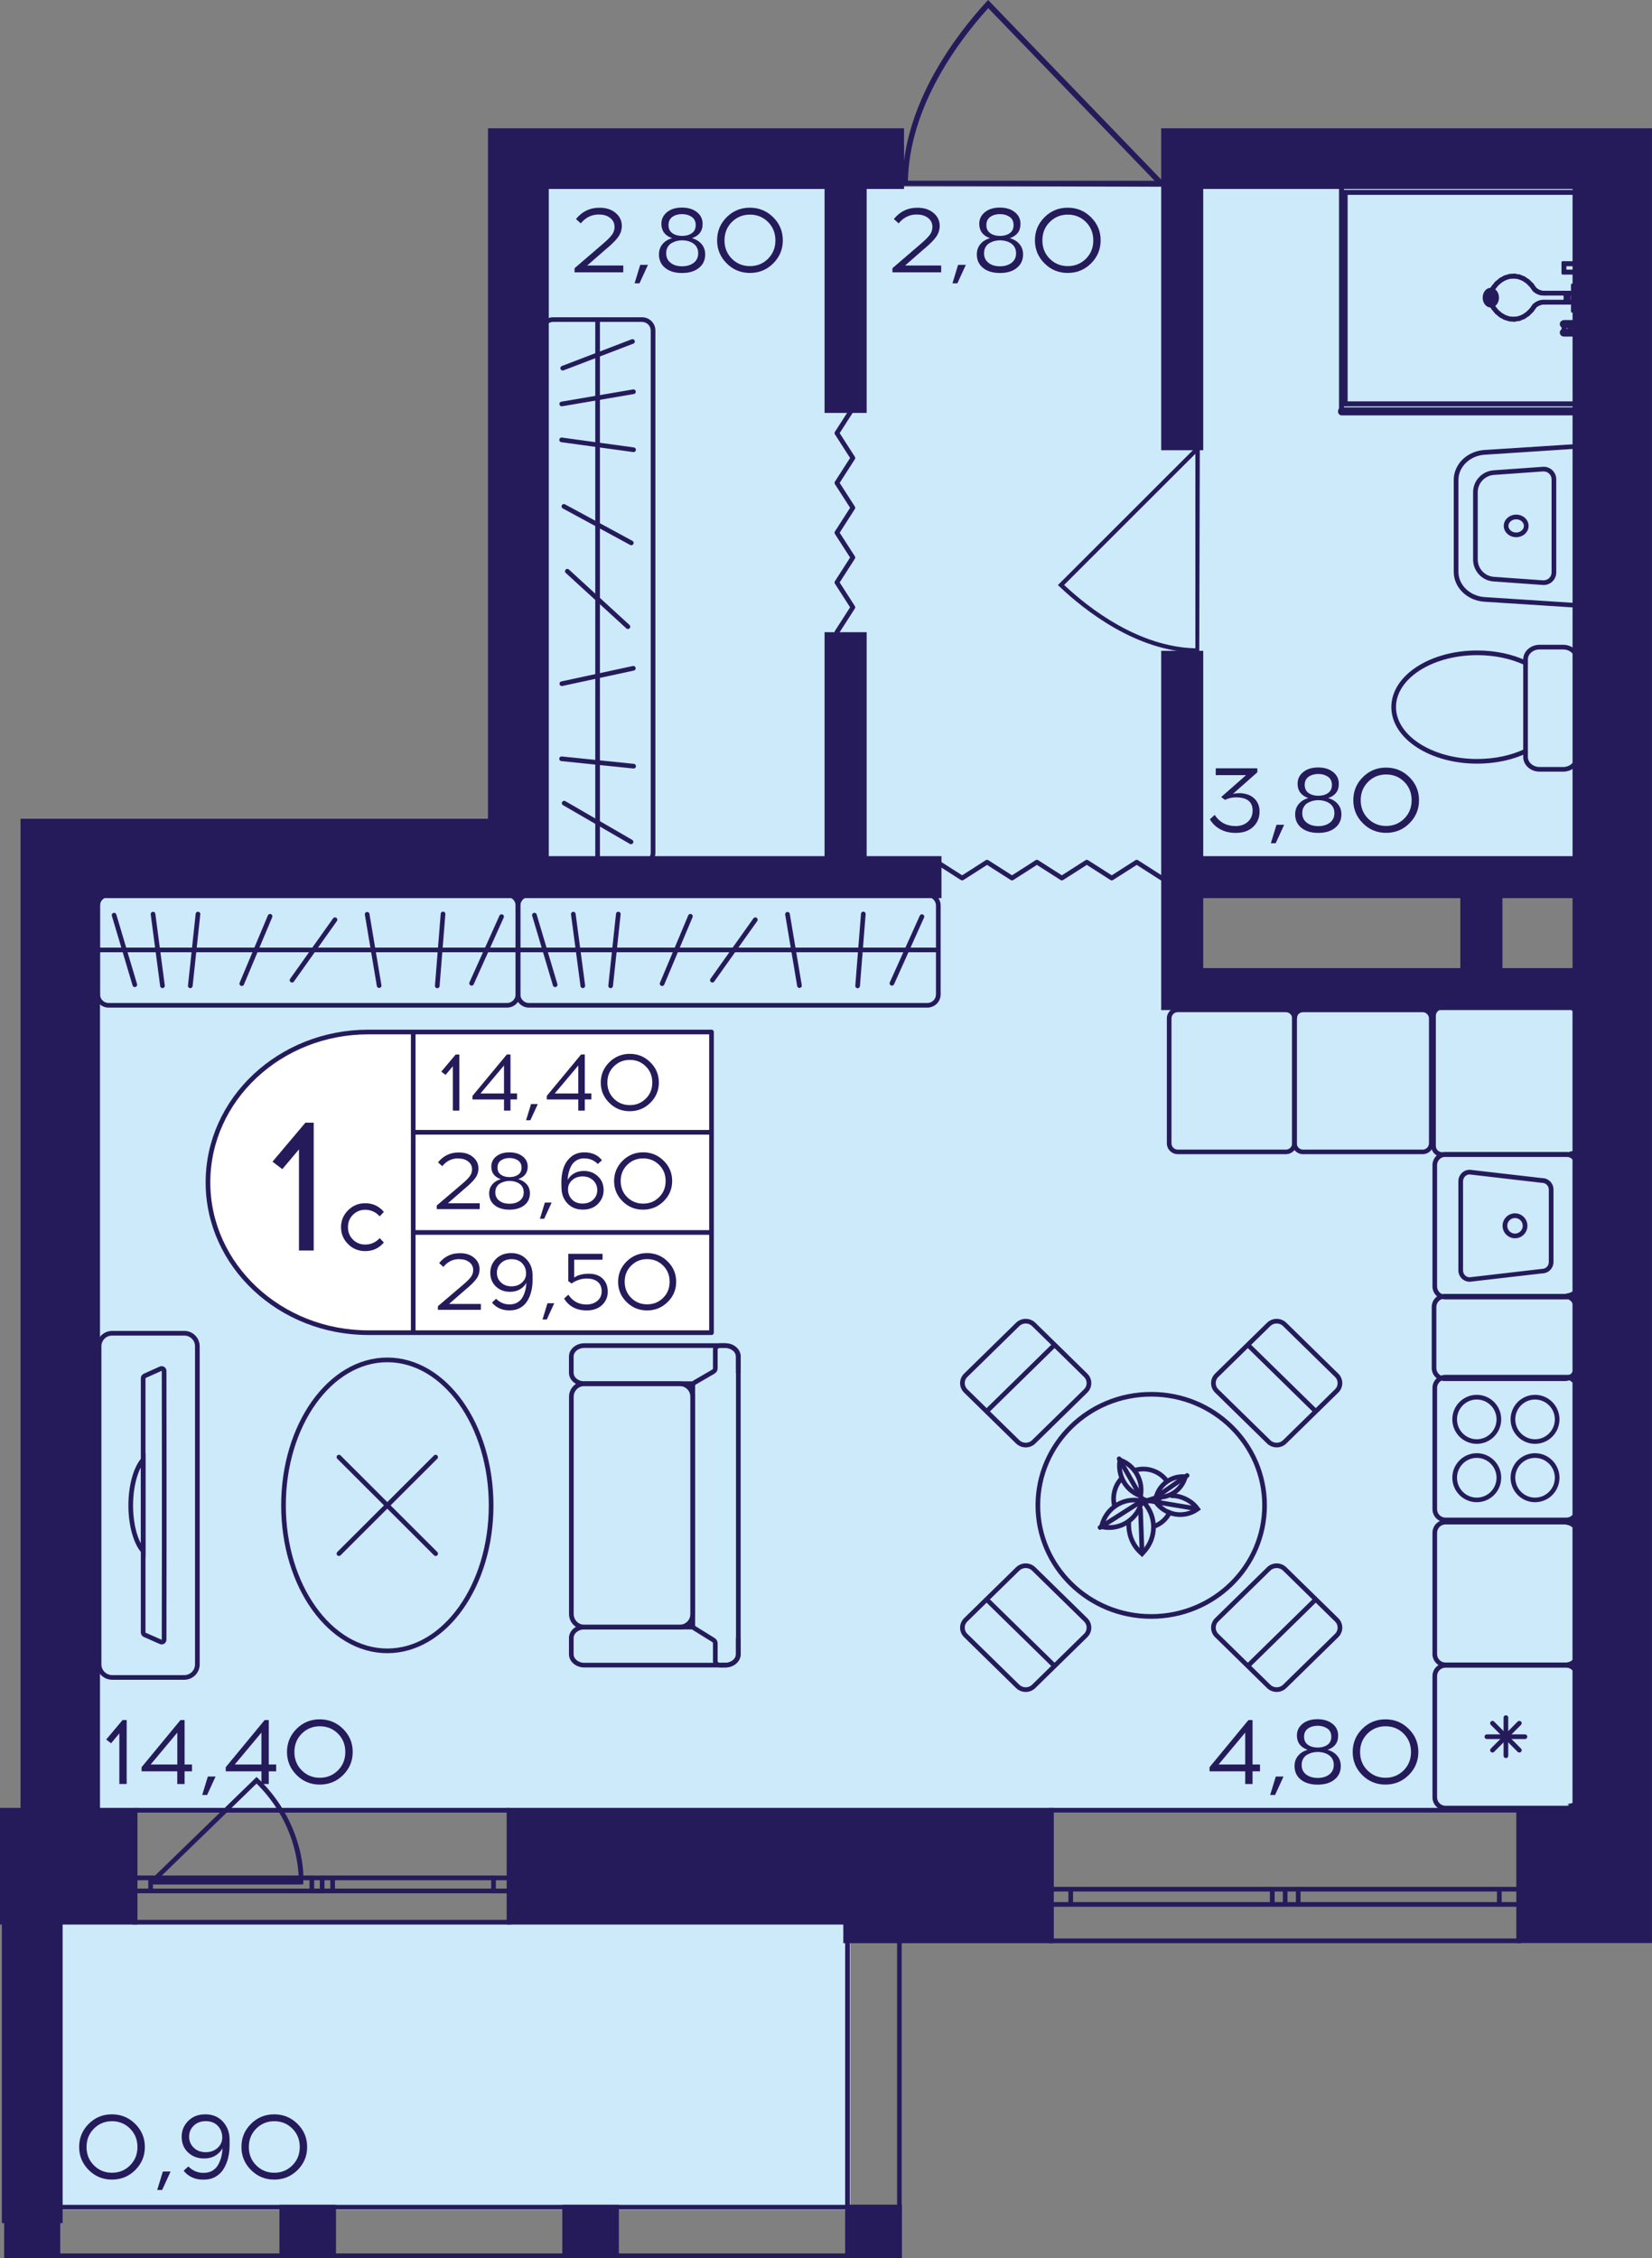 <?xml version="1.0" encoding="utf-8"?>
<!-- Generator: Adobe Illustrator 24.3.0, SVG Export Plug-In . SVG Version: 6.00 Build 0)  -->
<svg version="1.1" id="Слой_1" xmlns="http://www.w3.org/2000/svg" xmlns:xlink="http://www.w3.org/1999/xlink" x="0px" y="0px"
	 viewBox="0 0 292.64 400" style="enable-background:new 0 0 292.64 400;" xml:space="preserve">
<rect x="0" y="0" width="292.64" height="400" fill="#808080" stroke="none"/>
<path style="fill:#CDEAFA;" d="M7.37,320.66H285.6c0-48.48,0-96.97,0-145.45c-25.39,0-50.79,0-76.18,0c0-6.61,0-13.22,0-19.83
	c25.39,0,50.79,0,76.18,0c0-40.77,0-81.54,0-122.31c-65.14,0-130.28,0-195.43,0c0,39.67,0,79.34,0,119.01
	c-27.6,0.13-55.21,0.27-82.81,0.4C7.37,208.53,7.37,264.6,7.37,320.66z"/>
<rect x="8.47" y="340.22" style="fill:#CDEAFA;" width="142.15" height="51.24"/>
<g>
	<path style="fill:none;stroke:#251B5B;stroke-width:0.827;stroke-miterlimit:10;" d="M269.04,343.8h-82.81v-23.14h82.81V343.8z
		 M186.23,343.8h82.81 M186.23,320.66h82.81 M186.23,337.35h3.44v-2.7h-3.44V337.35z M227.66,334.65h-2.29v2.7h2.29V334.65z
		 M189.67,337.35h35.7v-2.7h-35.7V337.35z M227.66,337.35h2.31v-2.7h-2.31V337.35z M269.04,334.65h-3.44v2.7h3.44V334.65z
		 M229.97,337.35h35.62v-2.7h-35.62V337.35z M186.23,337.35h3.44 M189.67,337.35v-2.7 M189.67,334.65h-3.44 M227.66,334.65h-2.29
		 M225.38,334.65v2.7 M225.38,337.35h2.29 M189.67,337.35h35.7 M225.38,334.65h-35.7 M227.66,337.35h2.31 M229.97,337.35v-2.7
		 M229.97,334.65h-2.31 M269.04,334.65h-3.44 M265.6,334.65v2.7 M265.6,337.35h3.44 M229.97,337.35h35.62 M265.6,334.65h-35.62"/>
</g>
<g>
	<path style="fill:none;stroke:#251B5B;stroke-width:0.827;stroke-miterlimit:10;" d="M90.18,340.5H23.93v-19.83h66.25V340.5z
		 M23.93,340.5h66.25 M23.93,320.66h66.25 M23.93,334.96h2.75v-2.32h-2.75V334.96z M57.07,332.65h-1.83v2.32h1.83V332.65z
		 M26.68,334.96h28.56v-2.32H26.68V334.96z M57.07,334.96h1.85v-2.32h-1.85V334.96z M90.18,332.65h-2.75v2.32h2.75V332.65z
		 M58.92,334.96h28.5v-2.32h-28.5V334.96z M23.93,334.96h2.75 M26.68,334.96v-2.32 M26.68,332.65h-2.75 M57.07,332.65h-1.83
		 M55.24,332.65v2.32 M55.24,334.96h1.83 M26.68,334.96h28.56 M55.24,332.65H26.68 M57.07,334.96h1.85 M58.92,334.96v-2.32
		 M58.92,332.65h-1.85 M90.18,332.65h-2.75 M87.42,332.65v2.32 M87.42,334.96h2.75 M58.92,334.96h28.5 M87.42,332.65h-28.5"/>
</g>
<g>
	
		<rect x="149.71" y="390.56" transform="matrix(-1 2.867473e-07 -2.867473e-07 -1 309.447 790.563)" style="fill:#251B5B;" width="10.02" height="9.44"/>
	
		<rect x="0.83" y="390.56" transform="matrix(-1 2.918077e-07 -2.918077e-07 -1 11.503 790.563)" style="fill:#251B5B;" width="9.85" height="9.44"/>
	
		<rect x="49.49" y="390.56" transform="matrix(-1 2.867529e-07 -2.867529e-07 -1 109.01 790.564)" style="fill:#251B5B;" width="10.02" height="9.44"/>
	
		<rect x="99.6" y="390.56" transform="matrix(-1 2.867488e-07 -2.867488e-07 -1 209.228 790.564)" style="fill:#251B5B;" width="10.02" height="9.44"/>
	<g>
		<path style="fill:#251B5B;" d="M158.91,341.32l0,57.85h-8.37l0-57.85H158.91 M159.73,340.5h-10.02l0,59.5h10.02L159.73,340.5
			L159.73,340.5z"/>
	</g>
	<g>
		<path style="fill:#251B5B;" d="M9.76,341.32l0,57.85H1.57l0-57.85L9.76,341.32 M10.59,340.5l-9.85,0l0,59.5h9.85L10.59,340.5
			L10.59,340.5z"/>
	</g>
	<g>
		<path style="fill:#251B5B;" d="M158.91,391.39v7.78l-157.25,0v-7.78L158.91,391.39 M159.73,390.56l-158.91,0V400l158.91,0V390.56
			L159.73,390.56z"/>
	</g>
</g>
<path style="fill:#251B5B;" d="M212.44,115.7c-0.23,0-0.45-0.01-0.69-0.01v-0.1c-10.44-0.24-19.54-7.39-24.07-11.69l-0.28-0.26
	l24.35-24.33v-0.16c0.26,0,0.53,0,0.79,0C212.51,91.34,212.48,103.52,212.44,115.7z M211.75,80.39l-23.25,23.23
	c4.53,4.25,13.28,10.98,23.25,11.22L211.75,80.39z"/>
<path style="fill:#251B5B;" d="M159.73,32.92c0-0.3,0.01-0.6,0.01-0.91h0.13c0.3-13.74,9.38-25.69,14.83-31.65L175.04,0l30.87,32.02
	h0.2c0,0.35,0,0.69,0,1.04C190.65,33.01,175.19,32.97,159.73,32.92z M204.54,32.02L175.06,1.44c-5.39,5.96-13.93,17.47-14.23,30.57
	L204.54,32.02z"/>
<polyline style="fill:none;stroke:#251B5B;stroke-width:0.827;stroke-linecap:round;stroke-linejoin:round;stroke-miterlimit:10;" points="
	151.08,72.31 148.25,76.72 151.08,81.13 148.25,85.54 151.08,89.95 148.25,94.36 151.08,98.76 148.25,103.17 151.08,107.58 
	148.25,111.98 "/>
<polyline style="fill:none;stroke:#251B5B;stroke-width:0.827;stroke-linecap:round;stroke-linejoin:round;stroke-miterlimit:10;" points="
	205.77,155.54 201.36,152.72 196.94,155.54 192.52,152.72 188.1,155.54 183.68,152.72 179.27,155.54 174.85,152.72 170.44,155.54 
	166.02,152.72 "/>
<path style="fill:#251B5B;" d="M45.76,315.07c1.47,1.41,2.74,2.95,3.82,4.59c3.85,5.87,4.12,11.36,4.15,12.48
	c0.02,0.71,0,1.28-0.01,1.65c-0.25,0.01-0.5,0.02-0.74,0.03H27.03l-0.06,0.06c0.01-0.4,0.03-0.8,0.04-1.2l18.44-17.91L45.76,315.07z
	 M27.86,333.02h25.08c-0.2-6.42-2.82-12.45-7.49-17.08L27.86,333.02z"/>
<g>
	<path style="fill:#251B5B;" d="M277.21,230.03c0.82,0,1.49,0.67,1.49,1.49v10.82c0,0.82-0.67,1.49-1.49,1.49h-21.28
		c-0.82,0-1.49-0.67-1.49-1.49v-10.82c0-0.82,0.67-1.49,1.49-1.49H277.21 M277.21,229.2h-21.28c-1.28,0-2.31,1.04-2.31,2.31v10.82
		c0,1.28,1.04,2.31,2.31,2.31h21.28c1.28,0,2.31-1.04,2.31-2.31v-10.82C279.53,230.24,278.49,229.2,277.21,229.2L277.21,229.2z"/>
</g>
<g>
	<g>
		<path style="fill:#251B5B;" d="M277.47,204.91c0.82,0,1.49,0.67,1.49,1.49v21.48c0,0.82-0.67,1.49-1.49,1.49h-21.41
			c-0.82,0-1.49-0.67-1.49-1.49V206.4c0-0.82,0.67-1.49,1.49-1.49H277.47 M277.47,204.08h-21.41c-1.28,0-2.31,1.04-2.31,2.31v21.48
			c0,1.28,1.04,2.31,2.31,2.31h21.41c1.28,0,2.31-1.04,2.31-2.31V206.4C279.78,205.12,278.74,204.08,277.47,204.08L277.47,204.08z"
			/>
	</g>
	<g>
		<path style="fill:#251B5B;" d="M260.32,208.04l12.75,1.48l0.05,0.01h0.05c0.66,0,1.19,0.54,1.19,1.2v12.84
			c0,0.66-0.53,1.2-1.19,1.2h-0.05l-0.05,0.01l-12.75,1.48c-0.64-0.02-1.15-0.55-1.15-1.2v-15.8
			C259.17,208.59,259.68,208.06,260.32,208.04 M260.36,207.21c-1.12,0-2.02,0.91-2.02,2.02v15.8c0,1.12,0.9,2.02,2.02,2.02
			l12.81-1.48c1.12,0,2.02-0.91,2.02-2.02v-12.84c0-1.12-0.9-2.02-2.02-2.02L260.36,207.21L260.36,207.21z"/>
	</g>
	<g>
		<path style="fill:#251B5B;" d="M268.37,215.76c0.76,0,1.37,0.62,1.37,1.38s-0.62,1.38-1.37,1.38s-1.37-0.62-1.37-1.38
			S267.61,215.76,268.37,215.76 M268.37,214.93c-1.22,0-2.2,0.99-2.2,2.21s0.99,2.21,2.2,2.21s2.2-0.99,2.2-2.21
			S269.59,214.93,268.37,214.93L268.37,214.93z"/>
	</g>
</g>
<g>
	<g>
		<path style="fill:#251B5B;" d="M277.47,244.37c0.82,0,1.49,0.67,1.49,1.49v21.48c0,0.82-0.67,1.49-1.49,1.49h-21.41
			c-0.82,0-1.49-0.67-1.49-1.49v-21.48c0-0.82,0.67-1.49,1.49-1.49H277.47 M277.47,243.54h-21.41c-1.28,0-2.31,1.04-2.31,2.31v21.48
			c0,1.28,1.04,2.31,2.31,2.31h21.41c1.28,0,2.31-1.04,2.31-2.31v-21.48C279.78,244.58,278.74,243.54,277.47,243.54L277.47,243.54z"
			/>
	</g>
	<g>
		<g>
			<path style="fill:#251B5B;" d="M261.6,258.25c1.93,0,3.5,1.58,3.5,3.52c0,1.94-1.57,3.52-3.5,3.52s-3.5-1.58-3.5-3.52
				C258.1,259.83,259.67,258.25,261.6,258.25 M261.6,257.42c-2.39,0-4.33,1.94-4.33,4.34c0,2.4,1.94,4.34,4.33,4.34
				s4.33-1.94,4.33-4.34C265.94,259.37,264,257.42,261.6,257.42L261.6,257.42z"/>
		</g>
		<g>
			<path style="fill:#251B5B;" d="M271.92,247.91c1.93,0,3.51,1.58,3.51,3.52c0,1.94-1.57,3.52-3.51,3.52c-1.93,0-3.5-1.58-3.5-3.52
				C268.41,249.49,269.99,247.91,271.92,247.91 M271.92,247.08c-2.39,0-4.33,1.94-4.33,4.34c0,2.4,1.94,4.34,4.33,4.34
				s4.33-1.94,4.33-4.34C276.25,249.03,274.31,247.08,271.92,247.08L271.92,247.08z"/>
		</g>
		<g>
			<path style="fill:#251B5B;" d="M261.6,247.91c1.93,0,3.5,1.58,3.5,3.52c0,1.94-1.57,3.52-3.5,3.52s-3.5-1.58-3.5-3.52
				C258.1,249.49,259.67,247.91,261.6,247.91 M261.6,247.08c-2.39,0-4.33,1.94-4.33,4.34c0,2.4,1.94,4.34,4.33,4.34
				s4.33-1.94,4.33-4.34C265.94,249.03,264,247.08,261.6,247.08L261.6,247.08z"/>
		</g>
		<g>
			<path style="fill:#251B5B;" d="M271.92,258.25c1.93,0,3.51,1.58,3.51,3.52c0,1.94-1.57,3.52-3.51,3.52c-1.93,0-3.5-1.58-3.5-3.52
				C268.41,259.83,269.99,258.25,271.92,258.25 M271.92,257.42c-2.39,0-4.33,1.94-4.33,4.34c0,2.4,1.94,4.34,4.33,4.34
				s4.33-1.94,4.33-4.34C276.25,259.37,274.31,257.42,271.92,257.42L271.92,257.42z"/>
		</g>
	</g>
</g>
<g>
	<path style="fill:#251B5B;" d="M252.02,178.47v0.83c0.61,0,1.11,0.5,1.11,1.11v22.12c0,0.61-0.5,1.11-1.11,1.11l-21.2,0
		c-0.61,0-1.11-0.5-1.11-1.11l0-22.12c0-0.61,0.5-1.11,1.11-1.11l21.2,0V178.47 M252.02,178.47l-21.2,0c-1.07,0-1.93,0.87-1.93,1.93
		l0,22.12c0,1.07,0.87,1.93,1.93,1.93l21.2,0c1.07,0,1.93-0.87,1.93-1.93V180.4C253.95,179.33,253.08,178.47,252.02,178.47
		L252.02,178.47z"/>
</g>
<g>
	<g>
		<path style="fill:#251B5B;" d="M277.47,295.41c0.82,0,1.49,0.67,1.49,1.49v21.48c0,0.82-0.67,1.49-1.49,1.49h-21.41
			c-0.82,0-1.49-0.67-1.49-1.49V296.9c0-0.82,0.67-1.49,1.49-1.49H277.47 M277.47,294.59h-21.41c-1.28,0-2.31,1.04-2.31,2.31v21.48
			c0,1.28,1.04,2.31,2.31,2.31h21.41c1.28,0,2.31-1.04,2.31-2.31V296.9C279.78,295.62,278.74,294.59,277.47,294.59L277.47,294.59z"
			/>
	</g>
	<g>
		
			<line style="fill:none;stroke:#251B5B;stroke-width:0.827;stroke-linecap:round;stroke-miterlimit:10;" x1="263.39" y1="307.64" x2="270.13" y2="307.64"/>
		
			<line style="fill:none;stroke:#251B5B;stroke-width:0.827;stroke-linecap:round;stroke-miterlimit:10;" x1="264.38" y1="310.03" x2="269.14" y2="305.25"/>
		
			<line style="fill:none;stroke:#251B5B;stroke-width:0.827;stroke-linecap:round;stroke-miterlimit:10;" x1="266.76" y1="311.01" x2="266.76" y2="304.26"/>
		
			<line style="fill:none;stroke:#251B5B;stroke-width:0.827;stroke-linecap:round;stroke-miterlimit:10;" x1="269.14" y1="310.03" x2="264.38" y2="305.25"/>
	</g>
</g>
<g>
	<path style="fill:#251B5B;" d="M277.47,270.04c0.82,0,1.49,0.67,1.49,1.49v21.48c0,0.82-0.67,1.49-1.49,1.49h-21.41
		c-0.82,0-1.49-0.67-1.49-1.49v-21.48c0-0.82,0.67-1.49,1.49-1.49H277.47 M277.47,269.21h-21.41c-1.28,0-2.31,1.04-2.31,2.31v21.48
		c0,1.28,1.04,2.31,2.31,2.31h21.41c1.28,0,2.31-1.04,2.31-2.31v-21.48C279.78,270.25,278.74,269.21,277.47,269.21L277.47,269.21z"
		/>
</g>
<g>
	<path style="fill:#251B5B;" d="M278.06,178.82c0.61,0,1.11,0.5,1.11,1.11v23.06c0,0.61-0.5,1.11-1.11,1.11h-22.6
		c-0.61,0-1.11-0.5-1.11-1.11v-23.06c0-0.61,0.5-1.11,1.11-1.11H278.06 M278.06,178h-22.6c-1.07,0-1.93,0.87-1.93,1.93v23.06
		c0,1.07,0.87,1.93,1.93,1.93h22.6c1.07,0,1.93-0.87,1.93-1.93v-23.06C279.99,178.86,279.13,178,278.06,178L278.06,178z"/>
</g>
<g>
	
		<ellipse style="fill:none;stroke:#251B5B;stroke-width:0.827;stroke-miterlimit:10;" cx="203.93" cy="266.66" rx="20.08" ry="19.68"/>
	<g>
		<g>
			<path style="fill:none;stroke:#251B5B;stroke-width:0.827;stroke-miterlimit:10;" d="M224.73,277.93l-9.19,9
				c-0.79,0.77-0.79,2.02,0,2.79l9.19,9c0.79,0.77,2.06,0.77,2.85,0l9.19-9c0.79-0.77,0.79-2.02,0-2.79l-9.19-9
				C226.79,277.16,225.52,277.16,224.73,277.93z"/>
			
				<line style="fill:none;stroke:#251B5B;stroke-width:0.827;stroke-miterlimit:10;" x1="220.91" y1="295.24" x2="233.21" y2="283.19"/>
		</g>
	</g>
	<g>
		<g>
			<path style="fill:none;stroke:#251B5B;stroke-width:0.827;stroke-miterlimit:10;" d="M183.12,255.4l9.19-9
				c0.79-0.77,0.79-2.02,0-2.79l-9.19-9c-0.79-0.77-2.06-0.77-2.85,0l-9.19,9c-0.79,0.77-0.79,2.02,0,2.79l9.19,9
				C181.06,256.17,182.34,256.17,183.12,255.4z"/>
			
				<line style="fill:none;stroke:#251B5B;stroke-width:0.827;stroke-miterlimit:10;" x1="186.94" y1="238.09" x2="174.64" y2="250.14"/>
		</g>
	</g>
	<g>
		<g>
			<path style="fill:none;stroke:#251B5B;stroke-width:0.827;stroke-miterlimit:10;" d="M215.54,246.4l9.19,9
				c0.79,0.77,2.06,0.77,2.85,0l9.19-9c0.79-0.77,0.79-2.02,0-2.79l-9.19-9c-0.79-0.77-2.06-0.77-2.85,0l-9.19,9
				C214.75,244.38,214.75,245.63,215.54,246.4z"/>
			
				<line style="fill:none;stroke:#251B5B;stroke-width:0.827;stroke-miterlimit:10;" x1="233.21" y1="250.14" x2="220.91" y2="238.09"/>
		</g>
	</g>
	<g>
		<g>
			<path style="fill:none;stroke:#251B5B;stroke-width:0.827;stroke-miterlimit:10;" d="M192.31,286.93l-9.19-9
				c-0.79-0.77-2.06-0.77-2.85,0l-9.19,9c-0.79,0.77-0.79,2.02,0,2.79l9.19,9c0.79,0.77,2.06,0.77,2.85,0l9.19-9
				C193.1,288.95,193.1,287.7,192.31,286.93z"/>
			
				<line style="fill:none;stroke:#251B5B;stroke-width:0.827;stroke-miterlimit:10;" x1="174.64" y1="283.19" x2="186.94" y2="295.24"/>
		</g>
	</g>
</g>
<g>
	<path style="fill:none;stroke:#251B5B;stroke-width:0.827;stroke-linecap:square;stroke-miterlimit:10;" d="M198.44,262.15
		c-0.46,0.56-0.8,1.22-1,1.97c-0.2,0.77-0.23,1.55-0.09,2.3"/>
	<path style="fill:none;stroke:#251B5B;stroke-width:0.827;stroke-linecap:square;stroke-miterlimit:10;" d="M206.51,262.09
		c-0.67-0.8-1.57-1.4-2.64-1.69c-0.85-0.23-1.69-0.23-2.5-0.05"/>
	<path style="fill:none;stroke:#251B5B;stroke-width:0.827;stroke-linecap:square;stroke-miterlimit:10;" d="M204.43,270.38
		c1.2-0.44,2.14-1.25,2.75-2.43"/>
	<g>
		<path style="fill:#251B5B;" d="M198.74,259.21c1.97,0.93,3.16,3.02,2.98,5.19C199.75,263.47,198.55,261.38,198.74,259.21
			 M198.09,258.09c-0.86,3.23,1.05,6.55,4.26,7.42h0C203.21,262.29,201.3,258.96,198.09,258.09L198.09,258.09z"/>
	</g>
	<path style="fill:none;stroke:#251B5B;stroke-width:0.827;stroke-linecap:round;stroke-miterlimit:10;" d="M205.36,265.52
		c-0.24,0.12-0.41,0.37-0.64,0.53c1.72,2.42,5.05,2.97,7.44,1.25c-0.46-0.64-1.03-1.15-1.67-1.52c-0.86-0.5-1.9-0.86-2.9-0.82"/>
	<g>
		<path style="fill:#251B5B;" d="M209.42,261.98c-0.66,1.65-2.24,2.79-4.06,2.83C206.02,263.15,207.6,262.02,209.42,261.98
			 M209.51,261.15c-2.52,0-4.76,1.81-5.22,4.4v0h0c0.33,0.06,0.65,0.09,0.97,0.09c2.52,0,4.76-1.81,5.22-4.4
			C210.16,261.18,209.83,261.15,209.51,261.15L209.51,261.15z"/>
	</g>
	<path style="fill:none;stroke:#251B5B;stroke-width:0.827;stroke-linecap:round;stroke-miterlimit:10;" d="M199.95,269.81
		c-0.08,1.79,0.58,3.76,1.99,5.08l0.36,0.34l0.33-0.37c2.24-2.41,2.26-6.11,0.14-8.56c-0.05-0.06-0.11-0.12-0.16-0.18"/>
	
		<line style="fill:none;stroke:#251B5B;stroke-width:0.827;stroke-linecap:round;stroke-linejoin:round;stroke-miterlimit:10;" x1="202.03" y1="267.39" x2="202.3" y2="275"/>
	<g>
		<path style="fill:#251B5B;" d="M200.91,266.13c0.28,0,0.56,0.02,0.85,0.07c-0.68,2.32-2.84,3.97-5.27,3.97
			c-0.28,0-0.56-0.02-0.85-0.07C196.32,267.78,198.48,266.13,200.91,266.13 M200.91,265.31c-2.9,0-5.52,2.02-6.17,4.99l-0.1,0.45
			l0.44,0.1c0.47,0.11,0.94,0.16,1.4,0.16c2.9,0,5.52-2.02,6.17-4.99l0.1-0.45l-0.44-0.1C201.84,265.36,201.37,265.31,200.91,265.31
			L200.91,265.31z"/>
	</g>
	
		<line style="fill:none;stroke:#251B5B;stroke-width:0.827;stroke-linecap:round;stroke-linejoin:round;stroke-miterlimit:10;" x1="202.54" y1="265.7" x2="194.87" y2="270.58"/>
	
		<line style="fill:none;stroke:#251B5B;stroke-width:0.827;stroke-linecap:round;stroke-miterlimit:10;" x1="204.98" y1="266.09" x2="211.84" y2="267.24"/>
	<polyline style="fill:none;stroke:#251B5B;stroke-width:0.827;stroke-linecap:round;stroke-miterlimit:10;" points="
		210.28,261.37 204.51,265.39 203.22,265.79 	"/>
	<path style="fill:none;stroke:#251B5B;stroke-width:0.827;stroke-linecap:round;stroke-miterlimit:10;" d="M202.61,265.92
		l-0.5-0.75c-0.03-0.05-3.86-6.76-3.86-6.76"/>
	
		<line style="fill:none;stroke:#251B5B;stroke-width:0.827;stroke-linecap:round;stroke-miterlimit:10;" x1="205.03" y1="266.1" x2="202.22" y2="265.62"/>
	
		<line style="fill:none;stroke:#251B5B;stroke-width:0.827;stroke-linecap:round;stroke-miterlimit:10;" x1="202.54" y1="266.17" x2="203.48" y2="265.88"/>
	<polygon style="fill:none;stroke:#251B5B;stroke-width:0.827;stroke-linecap:round;stroke-miterlimit:10;" points="202.62,266.11 
		203.12,265.86 202.8,265.7 	"/>
	<polygon style="fill:#251B5B;" points="205.69,265.57 204.51,265.39 203.66,265.73 204.98,266.09 	"/>
	<path style="fill:#251B5B;" d="M203.49,265.56c-0.04-0.01-1.16-0.19-1.16-0.19l0.32,0.36l0.67,0.08L203.49,265.56z"/>
	<polygon style="fill:#251B5B;" points="203.91,265.97 202.69,266.34 202.6,266.19 203.33,265.82 	"/>
</g>
<g>
	<path style="fill:none;stroke:#251B5B;stroke-width:0.827;stroke-miterlimit:10;" d="M19.87,297.14h12.77
		c1.29,0,2.32-1.04,2.32-2.31l0-56.35c0-1.28-1.03-2.31-2.32-2.31l-12.77,0c-1.28,0-2.32,1.02-2.32,2.31l0,56.35
		C17.55,296.11,18.6,297.14,19.87,297.14z M25.36,244.12c0-0.16,0.12-0.33,0.27-0.4l2.83-1.27c0.3-0.12,0.61,0.08,0.61,0.4
		c0,2.01,0.02,8.3,0.02,15.71l0,16.17c0,7.41-0.02,13.72-0.02,15.71c0,0.33-0.32,0.53-0.61,0.4l-2.83-1.25
		c-0.15-0.07-0.27-0.23-0.27-0.41L25.36,244.12z"/>
	<g>
		<path style="fill:none;stroke:#251B5B;stroke-width:0.827;stroke-miterlimit:10;" d="M23.16,266.66c0-3.52,0.9-6.6,2.21-8.1
			l0,16.21C24.05,273.26,23.16,270.2,23.16,266.66z"/>
	</g>
</g>
<g>
	<path style="fill:none;stroke:#251B5B;stroke-width:0.827;stroke-miterlimit:10;" d="M130.78,243.16v-2.86
		c0-1.07-1.04-1.94-2.32-1.94l-0.93,0h-24.01c-1.28,0-2.32,0.87-2.32,1.94v2.86c0,1.08,1.04,1.94,2.32,1.94h19.31"/>
	<path style="fill:none;stroke:#251B5B;stroke-width:0.827;stroke-miterlimit:10;" d="M130.78,290.16v2.86
		c0,1.08-1.04,1.94-2.32,1.94h-0.93h-24.01c-1.28,0-2.32-0.86-2.32-1.94v-2.86c0-1.07,1.04-1.94,2.32-1.94h19.28"/>
	<path style="fill:none;stroke:#251B5B;stroke-width:0.827;stroke-miterlimit:10;" d="M101.21,285.91l0-38.49
		c0-1.28,1.04-2.31,2.31-2.31h16.88c1.28,0,2.31,1.04,2.31,2.31l0,38.49c0,1.28-1.04,2.31-2.31,2.31h-16.88
		C102.25,288.23,101.21,287.19,101.21,285.91z"/>
	<path style="fill:none;stroke:#251B5B;stroke-width:0.827;stroke-miterlimit:10;" d="M126.37,290.51l-3.31-2.05
		c-0.21-0.13-0.34-0.34-0.34-0.56l0-42.45c0-0.23,0.13-0.44,0.36-0.57l3.27-1.9c0.22-0.13,0.36-0.34,0.36-0.57v-3.36
		c0-0.38,0.37-0.69,0.83-0.69h0.93c1.28,0,2.32,0.87,2.32,1.94l0,52.72c0,1.07-1.04,1.94-2.32,1.94h-0.93
		c-0.46,0-0.83-0.31-0.83-0.69v-3.2C126.7,290.85,126.58,290.64,126.37,290.51z"/>
</g>
<g>
	
		<ellipse style="fill:none;stroke:#251B5B;stroke-width:0.827;stroke-miterlimit:10;" cx="68.61" cy="266.66" rx="18.39" ry="25.77"/>
	<g>
		
			<line style="fill:none;stroke:#251B5B;stroke-width:0.827;stroke-linecap:round;stroke-miterlimit:10;" x1="77.17" y1="275.21" x2="60.04" y2="258.11"/>
		
			<line style="fill:none;stroke:#251B5B;stroke-width:0.827;stroke-linecap:round;stroke-miterlimit:10;" x1="77.17" y1="258.11" x2="60.04" y2="275.21"/>
	</g>
</g>
<g>
	<polyline style="fill:none;stroke:#251B5B;stroke-width:0.827;stroke-miterlimit:10;" points="279.81,72.87 237.64,72.87 
		237.64,32.74 279.81,32.74 279.81,72.87 	"/>
	<path style="fill:none;stroke:#251B5B;stroke-width:0.827;stroke-miterlimit:10;" d="M280.02,32.71l0,40.14
		c0,0.16-0.09,0.3-0.21,0.3c-0.12,0-0.21-0.13-0.21-0.3l0-40.11c0-0.16,0.09-0.3,0.21-0.3C279.92,32.44,280.01,32.55,280.02,32.71z"
		/>
	
		<line style="fill:none;stroke:#251B5B;stroke-width:0.827;stroke-linecap:round;stroke-linejoin:round;" x1="237.64" y1="32.74" x2="279.81" y2="32.74"/>
	
		<line style="fill:none;stroke:#251B5B;stroke-width:0.827;stroke-linecap:round;stroke-linejoin:round;" x1="237.64" y1="72.87" x2="237.64" y2="32.74"/>
	<path style="fill:none;stroke:#251B5B;stroke-width:0.827;stroke-miterlimit:10;" d="M280.02,72.87c0,0.16-0.09,0.3-0.21,0.3
		l-42.17,0c-0.12,0-0.21-0.13-0.21-0.3s0.09-0.3,0.21-0.3l42.17,0C279.93,72.57,280.02,72.71,280.02,72.87z"/>
	<polyline style="fill:none;stroke:#251B5B;stroke-width:0.827;stroke-miterlimit:10;" points="279.15,71.54 238.29,71.54 
		238.29,34.08 279.15,34.08 279.15,71.54 	"/>
	
		<line style="fill:none;stroke:#251B5B;stroke-width:0.827;stroke-linecap:round;stroke-linejoin:round;" x1="279.15" y1="34.08" x2="279.15" y2="71.54"/>
	
		<line style="fill:none;stroke:#251B5B;stroke-width:0.827;stroke-linecap:round;stroke-linejoin:round;" x1="238.29" y1="34.08" x2="279.15" y2="34.08"/>
	
		<line style="fill:none;stroke:#251B5B;stroke-width:0.827;stroke-linecap:round;stroke-linejoin:round;" x1="238.29" y1="71.54" x2="238.29" y2="34.08"/>
	
		<line style="fill:none;stroke:#251B5B;stroke-width:0.827;stroke-linecap:round;stroke-linejoin:round;" x1="279.15" y1="71.54" x2="238.29" y2="71.54"/>
	<polyline style="fill:none;stroke:#251B5B;stroke-width:0.827;stroke-miterlimit:10;" points="279.63,58.91 278.12,58.91 
		278.12,57.41 279.63,57.41 279.63,58.91 	"/>
	<path style="fill:none;stroke:#251B5B;stroke-width:0.827;stroke-miterlimit:10;" d="M279.41,57.11c0.18,0,0.32,0.13,0.32,0.29
		v1.5c0,0.16-0.15,0.3-0.33,0.3c-0.18,0-0.33-0.13-0.33-0.3v-1.5c0-0.16,0.15-0.29,0.32-0.29C279.4,57.11,279.41,57.11,279.41,57.11
		z"/>
	<path style="fill:none;stroke:#251B5B;stroke-width:0.827;stroke-miterlimit:10;" d="M279.73,57.41c0,0.16-0.15,0.3-0.33,0.3
		h-2.36c-0.18,0-0.33-0.13-0.33-0.3c0-0.16,0.15-0.3,0.33-0.3h2.36C279.58,57.11,279.73,57.25,279.73,57.41z"/>
	
		<line style="fill:none;stroke:#251B5B;stroke-width:0.827;stroke-linecap:round;stroke-linejoin:round;" x1="277.04" y1="58.91" x2="277.04" y2="57.41"/>
	<path style="fill:none;stroke:#251B5B;stroke-width:0.827;stroke-miterlimit:10;" d="M279.73,58.91c0,0.16-0.15,0.3-0.33,0.3
		h-2.36c-0.18,0-0.33-0.13-0.33-0.3c0-0.16,0.15-0.3,0.33-0.3h2.36C279.58,58.61,279.73,58.74,279.73,58.91z"/>
	<polyline style="fill:none;stroke:#251B5B;stroke-width:0.827;stroke-miterlimit:10;" points="279.4,48.2 277.04,48.2 
		277.04,46.71 279.4,46.71 279.4,48.2 	"/>
	
		<line style="fill:none;stroke:#251B5B;stroke-width:0.827;stroke-linecap:round;stroke-linejoin:round;" x1="279.4" y1="46.71" x2="279.4" y2="48.2"/>
	
		<line style="fill:none;stroke:#251B5B;stroke-width:0.827;stroke-linecap:round;stroke-linejoin:round;" x1="277.04" y1="46.71" x2="279.4" y2="46.71"/>
	
		<line style="fill:none;stroke:#251B5B;stroke-width:0.827;stroke-linecap:round;stroke-linejoin:round;" x1="277.04" y1="48.2" x2="277.04" y2="46.71"/>
	
		<line style="fill:none;stroke:#251B5B;stroke-width:0.827;stroke-linecap:round;stroke-linejoin:round;" x1="279.4" y1="48.2" x2="277.04" y2="48.2"/>
	<polyline style="fill:none;stroke:#251B5B;stroke-width:0.827;stroke-miterlimit:10;" points="279.69,59.9 279.4,59.9 
		279.4,56.42 279.69,56.42 279.69,59.9 	"/>
	<path style="fill:none;stroke:#251B5B;stroke-width:0.827;stroke-miterlimit:10;" d="M280.03,56.42v3.47c0,0.16-0.15,0.3-0.33,0.3
		c-0.18,0-0.33-0.13-0.33-0.3v-3.46c0,0,0,0,0-0.01c0-0.16,0.15-0.29,0.32-0.29C279.87,56.13,280.02,56.26,280.03,56.42z"/>
	<path style="fill:none;stroke:#251B5B;stroke-width:0.827;stroke-miterlimit:10;" d="M280.02,56.43c0,0.16-0.15,0.3-0.33,0.3
		h-0.29c-0.18,0-0.33-0.13-0.33-0.3c0-0.16,0.15-0.3,0.33-0.3h0.29C279.87,56.13,280.02,56.27,280.02,56.43z"/>
	<path style="fill:none;stroke:#251B5B;stroke-width:0.827;stroke-miterlimit:10;" d="M279.73,56.42v3.47c0,0.16-0.15,0.3-0.33,0.3
		c-0.18,0-0.33-0.13-0.33-0.3v-3.46c0,0,0,0,0-0.01c0-0.16,0.15-0.29,0.32-0.29C279.58,56.13,279.73,56.26,279.73,56.42z"/>
	<path style="fill:none;stroke:#251B5B;stroke-width:0.827;stroke-miterlimit:10;" d="M280.02,59.9c0,0.16-0.15,0.3-0.33,0.3h-0.29
		c-0.18,0-0.33-0.13-0.33-0.3c0-0.16,0.15-0.3,0.33-0.3h0.29C279.87,59.6,280.02,59.74,280.02,59.9z"/>
	<polyline style="fill:none;stroke:#251B5B;stroke-width:0.827;stroke-miterlimit:10;" points="279.69,49.19 279.4,49.19 
		279.4,45.72 279.69,45.72 279.69,49.19 	"/>
	
		<line style="fill:none;stroke:#251B5B;stroke-width:0.827;stroke-linecap:round;stroke-linejoin:round;" x1="279.69" y1="45.72" x2="279.69" y2="49.19"/>
	
		<line style="fill:none;stroke:#251B5B;stroke-width:0.827;stroke-linecap:round;stroke-linejoin:round;" x1="279.4" y1="45.72" x2="279.69" y2="45.72"/>
	
		<line style="fill:none;stroke:#251B5B;stroke-width:0.827;stroke-linecap:round;stroke-linejoin:round;" x1="279.4" y1="49.19" x2="279.4" y2="45.72"/>
	
		<line style="fill:none;stroke:#251B5B;stroke-width:0.827;stroke-linecap:round;stroke-linejoin:round;" x1="279.69" y1="49.19" x2="279.4" y2="49.19"/>
	<polyline style="fill:none;stroke:#251B5B;stroke-width:0.827;stroke-miterlimit:10;" points="277.43,53.1 277.44,53.16 
		277.43,53.22 277.42,53.28 277.4,53.34 277.37,53.4 277.33,53.44 277.3,53.48 277.25,53.51 277.21,53.53 277.15,53.53 
		273.66,53.53 273.19,53.54 272.72,53.65 272.27,53.86 271.86,54.16 271.29,54.95 270.63,55.6 269.89,56.1 269.1,56.42 
		268.28,56.55 267.44,56.5 266.63,56.26 265.87,55.84 265.16,55.25 264.56,54.52 264.38,54.2 264.23,53.86 264.13,53.49 
		264.08,53.1 264.08,52.36 264.13,51.98 264.23,51.6 264.38,51.25 264.56,50.94 265.16,50.21 265.87,49.62 266.63,49.2 
		267.44,48.96 268.28,48.91 269.1,49.04 269.89,49.36 270.63,49.86 271.29,50.51 271.86,51.3 272.27,51.6 272.72,51.81 
		273.19,51.92 273.66,51.93 277.15,51.93 277.21,51.93 277.25,51.95 277.3,51.98 277.33,52.02 277.37,52.07 277.4,52.11 
		277.42,52.17 277.43,52.23 277.44,52.3 277.43,52.36 277.43,53.1 	"/>
	
		<line style="fill:none;stroke:#251B5B;stroke-width:0.827;stroke-linecap:round;stroke-linejoin:round;" x1="277.43" y1="52.36" x2="277.43" y2="53.1"/>
	
		<line style="fill:none;stroke:#251B5B;stroke-width:0.827;stroke-linecap:round;stroke-linejoin:round;" x1="277.44" y1="52.3" x2="277.43" y2="52.36"/>
	
		<line style="fill:none;stroke:#251B5B;stroke-width:0.827;stroke-linecap:round;stroke-linejoin:round;" x1="277.43" y1="52.23" x2="277.44" y2="52.3"/>
	
		<line style="fill:none;stroke:#251B5B;stroke-width:0.827;stroke-linecap:round;stroke-linejoin:round;" x1="277.42" y1="52.17" x2="277.43" y2="52.23"/>
	
		<line style="fill:none;stroke:#251B5B;stroke-width:0.827;stroke-linecap:round;stroke-linejoin:round;" x1="277.4" y1="52.11" x2="277.42" y2="52.17"/>
	
		<line style="fill:none;stroke:#251B5B;stroke-width:0.827;stroke-linecap:round;stroke-linejoin:round;" x1="277.37" y1="52.07" x2="277.4" y2="52.11"/>
	
		<line style="fill:none;stroke:#251B5B;stroke-width:0.827;stroke-linecap:round;stroke-linejoin:round;" x1="277.33" y1="52.02" x2="277.37" y2="52.07"/>
	
		<line style="fill:none;stroke:#251B5B;stroke-width:0.827;stroke-linecap:round;stroke-linejoin:round;" x1="277.29" y1="51.98" x2="277.33" y2="52.02"/>
	
		<line style="fill:none;stroke:#251B5B;stroke-width:0.827;stroke-linecap:round;stroke-linejoin:round;" x1="277.25" y1="51.95" x2="277.29" y2="51.98"/>
	
		<line style="fill:none;stroke:#251B5B;stroke-width:0.827;stroke-linecap:round;stroke-linejoin:round;" x1="277.2" y1="51.93" x2="277.25" y2="51.95"/>
	
		<line style="fill:none;stroke:#251B5B;stroke-width:0.827;stroke-linecap:round;stroke-linejoin:round;" x1="277.15" y1="51.93" x2="277.2" y2="51.93"/>
	
		<line style="fill:none;stroke:#251B5B;stroke-width:0.827;stroke-linecap:round;stroke-linejoin:round;" x1="273.66" y1="51.93" x2="277.15" y2="51.93"/>
	
		<line style="fill:none;stroke:#251B5B;stroke-width:0.827;stroke-linecap:round;stroke-linejoin:round;" x1="273.19" y1="51.92" x2="273.66" y2="51.93"/>
	
		<line style="fill:none;stroke:#251B5B;stroke-width:0.827;stroke-linecap:round;stroke-linejoin:round;" x1="272.72" y1="51.81" x2="273.19" y2="51.92"/>
	
		<line style="fill:none;stroke:#251B5B;stroke-width:0.827;stroke-linecap:round;stroke-linejoin:round;" x1="272.27" y1="51.6" x2="272.72" y2="51.81"/>
	
		<line style="fill:none;stroke:#251B5B;stroke-width:0.827;stroke-linecap:round;stroke-linejoin:round;" x1="271.86" y1="51.3" x2="272.27" y2="51.6"/>
	
		<line style="fill:none;stroke:#251B5B;stroke-width:0.827;stroke-linecap:round;stroke-linejoin:round;" x1="271.29" y1="50.51" x2="271.86" y2="51.3"/>
	
		<line style="fill:none;stroke:#251B5B;stroke-width:0.827;stroke-linecap:round;stroke-linejoin:round;" x1="270.63" y1="49.86" x2="271.29" y2="50.51"/>
	
		<line style="fill:none;stroke:#251B5B;stroke-width:0.827;stroke-linecap:round;stroke-linejoin:round;" x1="269.89" y1="49.36" x2="270.63" y2="49.86"/>
	
		<line style="fill:none;stroke:#251B5B;stroke-width:0.827;stroke-linecap:round;stroke-linejoin:round;" x1="269.1" y1="49.05" x2="269.89" y2="49.36"/>
	
		<line style="fill:none;stroke:#251B5B;stroke-width:0.827;stroke-linecap:round;stroke-linejoin:round;" x1="268.28" y1="48.91" x2="269.1" y2="49.05"/>
	
		<line style="fill:none;stroke:#251B5B;stroke-width:0.827;stroke-linecap:round;stroke-linejoin:round;" x1="267.44" y1="48.96" x2="268.28" y2="48.91"/>
	
		<line style="fill:none;stroke:#251B5B;stroke-width:0.827;stroke-linecap:round;stroke-linejoin:round;" x1="266.63" y1="49.2" x2="267.44" y2="48.96"/>
	
		<line style="fill:none;stroke:#251B5B;stroke-width:0.827;stroke-linecap:round;stroke-linejoin:round;" x1="265.87" y1="49.62" x2="266.63" y2="49.2"/>
	
		<line style="fill:none;stroke:#251B5B;stroke-width:0.827;stroke-linecap:round;stroke-linejoin:round;" x1="265.16" y1="50.21" x2="265.87" y2="49.62"/>
	
		<line style="fill:none;stroke:#251B5B;stroke-width:0.827;stroke-linecap:round;stroke-linejoin:round;" x1="264.56" y1="50.94" x2="265.16" y2="50.21"/>
	
		<line style="fill:none;stroke:#251B5B;stroke-width:0.827;stroke-linecap:round;stroke-linejoin:round;" x1="264.38" y1="51.25" x2="264.56" y2="50.94"/>
	
		<line style="fill:none;stroke:#251B5B;stroke-width:0.827;stroke-linecap:round;stroke-linejoin:round;" x1="264.23" y1="51.6" x2="264.38" y2="51.25"/>
	
		<line style="fill:none;stroke:#251B5B;stroke-width:0.827;stroke-linecap:round;stroke-linejoin:round;" x1="264.13" y1="51.98" x2="264.23" y2="51.6"/>
	
		<line style="fill:none;stroke:#251B5B;stroke-width:0.827;stroke-linecap:round;stroke-linejoin:round;" x1="264.08" y1="52.36" x2="264.13" y2="51.98"/>
	
		<line style="fill:none;stroke:#251B5B;stroke-width:0.827;stroke-linecap:round;stroke-linejoin:round;" x1="264.08" y1="53.1" x2="264.08" y2="52.36"/>
	
		<line style="fill:none;stroke:#251B5B;stroke-width:0.827;stroke-linecap:round;stroke-linejoin:round;" x1="264.13" y1="53.49" x2="264.08" y2="53.1"/>
	
		<line style="fill:none;stroke:#251B5B;stroke-width:0.827;stroke-linecap:round;stroke-linejoin:round;" x1="264.23" y1="53.86" x2="264.13" y2="53.49"/>
	
		<line style="fill:none;stroke:#251B5B;stroke-width:0.827;stroke-linecap:round;stroke-linejoin:round;" x1="264.38" y1="54.2" x2="264.23" y2="53.86"/>
	
		<line style="fill:none;stroke:#251B5B;stroke-width:0.827;stroke-linecap:round;stroke-linejoin:round;" x1="264.56" y1="54.52" x2="264.38" y2="54.2"/>
	
		<line style="fill:none;stroke:#251B5B;stroke-width:0.827;stroke-linecap:round;stroke-linejoin:round;" x1="265.16" y1="55.25" x2="264.56" y2="54.52"/>
	
		<line style="fill:none;stroke:#251B5B;stroke-width:0.827;stroke-linecap:round;stroke-linejoin:round;" x1="265.87" y1="55.84" x2="265.16" y2="55.25"/>
	
		<line style="fill:none;stroke:#251B5B;stroke-width:0.827;stroke-linecap:round;stroke-linejoin:round;" x1="266.63" y1="56.25" x2="265.87" y2="55.84"/>
	
		<line style="fill:none;stroke:#251B5B;stroke-width:0.827;stroke-linecap:round;stroke-linejoin:round;" x1="267.44" y1="56.5" x2="266.63" y2="56.25"/>
	
		<line style="fill:none;stroke:#251B5B;stroke-width:0.827;stroke-linecap:round;stroke-linejoin:round;" x1="268.28" y1="56.55" x2="267.44" y2="56.5"/>
	
		<line style="fill:none;stroke:#251B5B;stroke-width:0.827;stroke-linecap:round;stroke-linejoin:round;" x1="269.1" y1="56.42" x2="268.28" y2="56.55"/>
	
		<line style="fill:none;stroke:#251B5B;stroke-width:0.827;stroke-linecap:round;stroke-linejoin:round;" x1="269.89" y1="56.1" x2="269.1" y2="56.42"/>
	
		<line style="fill:none;stroke:#251B5B;stroke-width:0.827;stroke-linecap:round;stroke-linejoin:round;" x1="270.63" y1="55.6" x2="269.89" y2="56.1"/>
	
		<line style="fill:none;stroke:#251B5B;stroke-width:0.827;stroke-linecap:round;stroke-linejoin:round;" x1="271.29" y1="54.95" x2="270.63" y2="55.6"/>
	
		<line style="fill:none;stroke:#251B5B;stroke-width:0.827;stroke-linecap:round;stroke-linejoin:round;" x1="271.86" y1="54.16" x2="271.29" y2="54.95"/>
	
		<line style="fill:none;stroke:#251B5B;stroke-width:0.827;stroke-linecap:round;stroke-linejoin:round;" x1="272.27" y1="53.86" x2="271.86" y2="54.16"/>
	
		<line style="fill:none;stroke:#251B5B;stroke-width:0.827;stroke-linecap:round;stroke-linejoin:round;" x1="272.72" y1="53.65" x2="272.27" y2="53.86"/>
	
		<line style="fill:none;stroke:#251B5B;stroke-width:0.827;stroke-linecap:round;stroke-linejoin:round;" x1="273.19" y1="53.54" x2="272.72" y2="53.65"/>
	
		<line style="fill:none;stroke:#251B5B;stroke-width:0.827;stroke-linecap:round;stroke-linejoin:round;" x1="273.66" y1="53.53" x2="273.19" y2="53.54"/>
	
		<line style="fill:none;stroke:#251B5B;stroke-width:0.827;stroke-linecap:round;stroke-linejoin:round;" x1="277.15" y1="53.53" x2="273.66" y2="53.53"/>
	
		<line style="fill:none;stroke:#251B5B;stroke-width:0.827;stroke-linecap:round;stroke-linejoin:round;" x1="277.2" y1="53.53" x2="277.15" y2="53.53"/>
	
		<line style="fill:none;stroke:#251B5B;stroke-width:0.827;stroke-linecap:round;stroke-linejoin:round;" x1="277.25" y1="53.51" x2="277.2" y2="53.53"/>
	
		<line style="fill:none;stroke:#251B5B;stroke-width:0.827;stroke-linecap:round;stroke-linejoin:round;" x1="277.29" y1="53.48" x2="277.25" y2="53.51"/>
	
		<line style="fill:none;stroke:#251B5B;stroke-width:0.827;stroke-linecap:round;stroke-linejoin:round;" x1="277.33" y1="53.44" x2="277.29" y2="53.48"/>
	
		<line style="fill:none;stroke:#251B5B;stroke-width:0.827;stroke-linecap:round;stroke-linejoin:round;" x1="277.37" y1="53.4" x2="277.33" y2="53.44"/>
	
		<line style="fill:none;stroke:#251B5B;stroke-width:0.827;stroke-linecap:round;stroke-linejoin:round;" x1="277.4" y1="53.34" x2="277.37" y2="53.4"/>
	
		<line style="fill:none;stroke:#251B5B;stroke-width:0.827;stroke-linecap:round;stroke-linejoin:round;" x1="277.42" y1="53.28" x2="277.4" y2="53.34"/>
	
		<line style="fill:none;stroke:#251B5B;stroke-width:0.827;stroke-linecap:round;stroke-linejoin:round;" x1="277.43" y1="53.22" x2="277.42" y2="53.28"/>
	
		<line style="fill:none;stroke:#251B5B;stroke-width:0.827;stroke-linecap:round;stroke-linejoin:round;" x1="277.44" y1="53.16" x2="277.43" y2="53.22"/>
	
		<line style="fill:none;stroke:#251B5B;stroke-width:0.827;stroke-linecap:round;stroke-linejoin:round;" x1="277.43" y1="53.1" x2="277.44" y2="53.16"/>
	<polyline style="fill:none;stroke:#251B5B;stroke-width:0.827;stroke-miterlimit:10;" points="279.68,50.66 279.68,54.95 
		278.73,54.95 278.73,50.66 279.68,50.66 	"/>
	
		<line style="fill:none;stroke:#251B5B;stroke-width:0.827;stroke-linecap:round;stroke-linejoin:round;" x1="278.73" y1="50.67" x2="279.68" y2="50.67"/>
	
		<line style="fill:none;stroke:#251B5B;stroke-width:0.827;stroke-linecap:round;stroke-linejoin:round;" x1="278.73" y1="54.95" x2="278.73" y2="50.67"/>
	
		<line style="fill:none;stroke:#251B5B;stroke-width:0.827;stroke-linecap:round;stroke-linejoin:round;" x1="279.68" y1="54.95" x2="278.73" y2="54.95"/>
	
		<line style="fill:none;stroke:#251B5B;stroke-width:0.827;stroke-linecap:round;stroke-linejoin:round;" x1="279.68" y1="50.67" x2="279.68" y2="54.95"/>
	<polyline style="fill:none;stroke:#251B5B;stroke-width:0.827;stroke-miterlimit:10;" points="278.73,51.93 278.73,53.53 
		277.78,53.53 277.78,51.93 278.73,51.93 	"/>
	
		<line style="fill:none;stroke:#251B5B;stroke-width:0.827;stroke-linecap:round;stroke-linejoin:round;" x1="277.78" y1="51.93" x2="278.73" y2="51.93"/>
	
		<line style="fill:none;stroke:#251B5B;stroke-width:0.827;stroke-linecap:round;stroke-linejoin:round;" x1="277.78" y1="53.53" x2="277.78" y2="51.93"/>
	
		<line style="fill:none;stroke:#251B5B;stroke-width:0.827;stroke-linecap:round;stroke-linejoin:round;" x1="278.73" y1="53.53" x2="277.78" y2="53.53"/>
	
		<line style="fill:none;stroke:#251B5B;stroke-width:0.827;stroke-linecap:round;stroke-linejoin:round;" x1="278.73" y1="51.93" x2="278.73" y2="53.53"/>
	<path style="fill:none;stroke:#251B5B;stroke-width:0.827;stroke-linecap:round;stroke-linejoin:round;" d="M265.12,52.73
		c0-0.74-0.46-1.34-1.03-1.34c-0.58,0-1.03,0.6-1.03,1.34c0,0.74,0.46,1.34,1.03,1.34S265.12,53.47,265.12,52.73"/>
	<path style="fill:none;stroke:#251B5B;stroke-width:0.827;stroke-linecap:round;stroke-linejoin:round;" d="M264.71,52.73
		c0-0.44-0.28-0.81-0.62-0.81c-0.34,0-0.62,0.36-0.62,0.81c0,0.44,0.28,0.8,0.62,0.8C264.43,53.53,264.71,53.17,264.71,52.73"/>
</g>
<g>
	<g>
		<path style="fill:none;stroke:#251B5B;stroke-width:0.827;stroke-miterlimit:10;" d="M270.24,117.43v-0.61
			c0-1.21,1.12-2.19,2.49-2.19h4.16c1.39,0,2.49,0.99,2.49,2.19v17.27c0,1.21-1.11,2.19-2.49,2.19h-4.16
			c-1.37,0-2.49-0.99-2.49-2.19v-1.02"/>
	</g>
	<g>
		<path style="fill:none;stroke:#251B5B;stroke-width:0.827;stroke-miterlimit:10;" d="M246.88,125.25c0-5.31,6.62-9.61,14.79-9.61
			c3.19,0,6.16,0.65,8.57,1.79l0,15.64c-2.41,1.13-5.38,1.79-8.57,1.79C253.5,134.86,246.88,130.55,246.88,125.25z"/>
	</g>
</g>
<g>
	<g>
		<path style="fill:#251B5B;" d="M268.58,91.99c0.76,0,1.37,0.53,1.37,1.17s-0.62,1.17-1.37,1.17s-1.37-0.53-1.37-1.17
			S267.83,91.99,268.58,91.99 M268.58,91.16c-1.22,0-2.2,0.9-2.2,2c0,1.1,0.99,2,2.2,2c1.22,0,2.2-0.9,2.2-2
			C270.78,92.05,269.8,91.16,268.58,91.16L268.58,91.16z"/>
	</g>
	<g>
		<path style="fill:#251B5B;" d="M278.75,79.52v27.27l-15.74-1.02c-2.61-0.17-4.66-2.13-4.66-4.47V85.02c0-2.34,2.05-4.31,4.66-4.47
			L278.75,79.52 M279.57,78.64l-16.62,1.07c-3.06,0.2-5.43,2.51-5.43,5.3v16.28c0,2.79,2.37,5.1,5.43,5.3l16.62,1.07V78.64
			L279.57,78.64z"/>
	</g>
	<g>
		<path style="fill:#251B5B;" d="M273.45,83.51c0.77,0,1.4,0.63,1.4,1.4v16.49c0,0.77-0.63,1.4-1.41,1.4c-0.03,0-0.07,0-0.1,0
			l-8.71-0.62c-1.6-0.11-2.86-1.46-2.86-3.06V87.19c0-1.6,1.26-2.95,2.86-3.06l8.71-0.62C273.38,83.51,273.41,83.51,273.45,83.51
			 M273.45,82.68c-0.05,0-0.11,0-0.16,0.01l-8.71,0.62c-2.04,0.15-3.63,1.84-3.63,3.88v11.93c0,2.04,1.58,3.74,3.63,3.88l8.71,0.62
			c0.05,0,0.11,0.01,0.16,0.01c1.22,0,2.23-0.99,2.23-2.23V84.91C275.68,83.67,274.67,82.68,273.45,82.68L273.45,82.68z"/>
	</g>
</g>
<g>
	<g>
		<g>
			<path style="fill:#251B5B;" d="M113.74,57.03c0.84,0,1.53,0.68,1.53,1.53v92.51c0,0.84-0.68,1.53-1.53,1.53H97.98
				c-0.84,0-1.52-0.68-1.52-1.53V58.55c0-0.84,0.68-1.53,1.52-1.53H113.74 M113.74,56.2H97.98c-1.3,0-2.35,1.05-2.35,2.35v92.51
				c0,1.3,1.05,2.35,2.35,2.35h15.77c1.3,0,2.35-1.05,2.35-2.35V58.55C116.1,57.25,115.04,56.2,113.74,56.2L113.74,56.2z"/>
		</g>
	</g>
	
		<line style="fill:none;stroke:#251B5B;stroke-width:0.827;stroke-miterlimit:10;" x1="105.86" y1="153.01" x2="105.86" y2="56.53"/>
	
		<line style="fill:none;stroke:#251B5B;stroke-width:0.827;stroke-linecap:round;stroke-miterlimit:10;" x1="112.24" y1="135.72" x2="99.48" y2="134.41"/>
	
		<line style="fill:none;stroke:#251B5B;stroke-width:0.827;stroke-linecap:round;stroke-miterlimit:10;" x1="112.19" y1="118.38" x2="99.53" y2="121.11"/>
	
		<line style="fill:none;stroke:#251B5B;stroke-width:0.827;stroke-linecap:round;stroke-miterlimit:10;" x1="112.04" y1="60.49" x2="99.68" y2="65.22"/>
	
		<line style="fill:none;stroke:#251B5B;stroke-width:0.827;stroke-linecap:round;stroke-miterlimit:10;" x1="111.23" y1="111.01" x2="100.5" y2="101.19"/>
	
		<line style="fill:none;stroke:#251B5B;stroke-width:0.827;stroke-linecap:round;stroke-miterlimit:10;" x1="111.83" y1="96.17" x2="99.89" y2="89.7"/>
	
		<line style="fill:none;stroke:#251B5B;stroke-width:0.827;stroke-linecap:round;stroke-miterlimit:10;" x1="112.23" y1="79.67" x2="99.49" y2="77.92"/>
	
		<line style="fill:none;stroke:#251B5B;stroke-width:0.827;stroke-linecap:round;stroke-miterlimit:10;" x1="112.21" y1="69.39" x2="99.51" y2="71.56"/>
	
		<line style="fill:none;stroke:#251B5B;stroke-width:0.827;stroke-linecap:round;stroke-miterlimit:10;" x1="111.78" y1="149.13" x2="99.94" y2="142.27"/>
</g>
<g>
	<path style="fill:#251B5B;" d="M227.79,178.47v0.83c0.61,0,1.11,0.5,1.11,1.11v22.12c0,0.61-0.5,1.11-1.11,1.11l-19.16,0
		c-0.61,0-1.11-0.5-1.11-1.11V180.4c0-0.61,0.5-1.11,1.11-1.11l19.16,0V178.47 M227.79,178.47l-19.16,0c-1.07,0-1.93,0.87-1.93,1.93
		v22.12c0,1.07,0.87,1.93,1.93,1.93l19.16,0c1.07,0,1.93-0.87,1.93-1.93V180.4C229.73,179.33,228.86,178.47,227.79,178.47
		L227.79,178.47z"/>
</g>
<g>
	<polygon style="fill:#251B5B;stroke:#251B5B;stroke-width:0.827;stroke-miterlimit:10;" points="86.86,158.68 90.18,158.68 
		96.8,158.68 166.36,158.68 166.36,152.07 153.11,152.07 153.11,112.4 146.48,112.4 146.48,152.07 96.8,152.07 96.8,145.45 
		96.8,33.06 146.48,33.06 146.48,72.73 153.11,72.73 153.11,33.06 159.73,33.06 159.73,23.14 96.8,23.14 93.49,23.14 86.86,23.14 
		86.86,145.45 4.05,145.45 4.05,152.07 4.05,158.68 4.05,320.66 0.41,320.66 0.41,340.5 0.74,340.5 0.74,393.39 10.68,393.39 
		10.68,340.5 23.93,340.5 23.93,320.66 17.3,320.66 17.3,158.68 	"/>
	<path style="fill:#251B5B;stroke:#251B5B;stroke-width:0.827;stroke-miterlimit:10;" d="M288.92,23.14h-9.94h-72.87v3.31v6.61
		v46.28h6.62V33.06h66.25v119.01h-66.25V115.7h-6.62v56.2v6.61h6.62h15.8c0.09,0.08,0.17,0.14,0.26,0.23
		c0.3,0.32,0.52,0.64,0.67,0.91c0.06-0.26,0.2-0.66,0.53-1.05c0.03-0.04,0.07-0.05,0.1-0.09h22.67c0.05,0.05,0.1,0.08,0.14,0.13
		c0.3,0.32,0.52,0.64,0.67,0.91c0.06-0.25,0.2-0.65,0.52-1.04h24.4c0.08,0.06,0.14,0.09,0.22,0.16c0.1,0.1,0.17,0.19,0.26,0.28
		v25.34c-0.31,0.11-0.68,0-0.71,0.1c-0.03,0.11,0.38,0.25,0.71,0.54v24.03c-0.39,0.32-0.79,0.46-1.05,0.52
		c0.26,0.15,0.58,0.37,0.91,0.67c0.05,0.05,0.09,0.1,0.14,0.15v13.15c-0.38,0.31-0.77,0.44-1.02,0.5c0.26,0.15,0.58,0.37,0.91,0.67
		c0.04,0.04,0.07,0.08,0.11,0.12v23.97c-0.1,0.11-0.18,0.22-0.3,0.34c-0.32,0.3-0.64,0.52-0.91,0.67c0.26,0.06,0.66,0.2,1.05,0.52
		c0.07,0.06,0.1,0.12,0.16,0.18v23.89c-0.01,0.01-0.01,0.02-0.02,0.02c-0.39,0.33-0.8,0.46-1.05,0.53c0.26,0.15,0.58,0.37,0.91,0.67
		c0.07,0.06,0.11,0.12,0.16,0.18v24.01c-0.06,0.02-0.13,0.05-0.18,0.06c0.05,0.03,0.13,0.1,0.18,0.14v0.72h-9.94v23.14h23.19v-13.22
		v-9.92V23.14H288.92z M278.98,171.9h-13.25v-13.22h13.25V171.9z M212.73,158.68h46.37v13.22h-46.37V158.68z"/>
	<polygon style="fill:#251B5B;stroke:#251B5B;stroke-width:0.827;stroke-miterlimit:10;" points="149.8,320.66 90.18,320.66 
		90.18,340.5 149.8,340.5 149.8,343.8 186.23,343.8 186.23,320.66 153.11,320.66 	"/>
</g>
<g>
	<g>
		<g>
			<path style="fill:#251B5B;" d="M89.82,158.89c0.84,0,1.52,0.68,1.52,1.53v15.73c0,0.84-0.68,1.52-1.52,1.52H19.24
				c-0.84,0-1.52-0.68-1.52-1.52v-15.73c0-0.84,0.68-1.52,1.52-1.52H89.82 M89.82,158.06H19.24c-1.3,0-2.35,1.05-2.35,2.35v15.73
				c0,1.3,1.05,2.35,2.35,2.35h70.58c1.3,0,2.35-1.05,2.35-2.35v-15.73C92.18,159.11,91.12,158.06,89.82,158.06L89.82,158.06z"/>
		</g>
	</g>
	
		<line style="fill:none;stroke:#251B5B;stroke-width:0.827;stroke-miterlimit:10;" x1="91.86" y1="168.27" x2="17.15" y2="168.27"/>
	
		<line style="fill:none;stroke:#251B5B;stroke-width:0.827;stroke-linecap:round;stroke-miterlimit:10;" x1="78.48" y1="161.9" x2="77.46" y2="174.64"/>
	
		<line style="fill:none;stroke:#251B5B;stroke-width:0.827;stroke-linecap:round;stroke-miterlimit:10;" x1="65.04" y1="161.96" x2="67.16" y2="174.59"/>
	
		<line style="fill:none;stroke:#251B5B;stroke-width:0.827;stroke-linecap:round;stroke-miterlimit:10;" x1="20.21" y1="162.11" x2="23.88" y2="174.44"/>
	
		<line style="fill:none;stroke:#251B5B;stroke-width:0.827;stroke-linecap:round;stroke-miterlimit:10;" x1="59.34" y1="162.92" x2="51.73" y2="173.63"/>
	
		<line style="fill:none;stroke:#251B5B;stroke-width:0.827;stroke-linecap:round;stroke-miterlimit:10;" x1="47.84" y1="162.31" x2="42.83" y2="174.24"/>
	
		<line style="fill:none;stroke:#251B5B;stroke-width:0.827;stroke-linecap:round;stroke-miterlimit:10;" x1="35.07" y1="161.92" x2="33.71" y2="174.63"/>
	
		<line style="fill:none;stroke:#251B5B;stroke-width:0.827;stroke-linecap:round;stroke-miterlimit:10;" x1="27.11" y1="161.93" x2="28.78" y2="174.62"/>
	
		<line style="fill:none;stroke:#251B5B;stroke-width:0.827;stroke-linecap:round;stroke-miterlimit:10;" x1="88.85" y1="162.37" x2="83.54" y2="174.18"/>
</g>
<g>
	<g>
		<g>
			<path style="fill:#251B5B;" d="M164.28,158.89c0.84,0,1.52,0.68,1.52,1.53v15.73c0,0.84-0.68,1.52-1.52,1.52H93.7
				c-0.84,0-1.52-0.68-1.52-1.52v-15.73c0-0.84,0.68-1.52,1.52-1.52H164.28 M164.28,158.06H93.7c-1.3,0-2.35,1.05-2.35,2.35v15.73
				c0,1.3,1.05,2.35,2.35,2.35h70.58c1.3,0,2.35-1.05,2.35-2.35v-15.73C166.63,159.11,165.58,158.06,164.28,158.06L164.28,158.06z"
				/>
		</g>
	</g>
	
		<line style="fill:none;stroke:#251B5B;stroke-width:0.827;stroke-miterlimit:10;" x1="166.32" y1="168.27" x2="91.61" y2="168.27"/>
	
		<line style="fill:none;stroke:#251B5B;stroke-width:0.827;stroke-linecap:round;stroke-miterlimit:10;" x1="152.93" y1="161.9" x2="151.92" y2="174.64"/>
	
		<line style="fill:none;stroke:#251B5B;stroke-width:0.827;stroke-linecap:round;stroke-miterlimit:10;" x1="139.5" y1="161.96" x2="141.62" y2="174.59"/>
	
		<line style="fill:none;stroke:#251B5B;stroke-width:0.827;stroke-linecap:round;stroke-miterlimit:10;" x1="94.67" y1="162.11" x2="98.34" y2="174.44"/>
	
		<line style="fill:none;stroke:#251B5B;stroke-width:0.827;stroke-linecap:round;stroke-miterlimit:10;" x1="133.8" y1="162.92" x2="126.19" y2="173.63"/>
	
		<line style="fill:none;stroke:#251B5B;stroke-width:0.827;stroke-linecap:round;stroke-miterlimit:10;" x1="122.3" y1="162.31" x2="117.29" y2="174.24"/>
	
		<line style="fill:none;stroke:#251B5B;stroke-width:0.827;stroke-linecap:round;stroke-miterlimit:10;" x1="109.53" y1="161.92" x2="108.17" y2="174.63"/>
	
		<line style="fill:none;stroke:#251B5B;stroke-width:0.827;stroke-linecap:round;stroke-miterlimit:10;" x1="101.56" y1="161.93" x2="103.24" y2="174.62"/>
	
		<line style="fill:none;stroke:#251B5B;stroke-width:0.827;stroke-linecap:round;stroke-miterlimit:10;" x1="163.31" y1="162.37" x2="158" y2="174.18"/>
</g>
<g>
	<path style="fill:#FFFFFF;stroke:#251B5B;stroke-width:0.827;stroke-linejoin:round;stroke-miterlimit:10;" d="M126.04,182.81
		l0,53.26l-60.79,0c-15.67,0-28.41-11.94-28.41-26.63s12.74-26.63,28.41-26.63L126.04,182.81z M73.2,182.81l0,53.26 M73.2,200.57
		l52.84,0 M73.2,218.32l52.84,0"/>
	<g>
		<path style="fill:#251B5B;" d="M55.57,221.52h-2.61V203.6l-2.95,3.5l-1.74-1.32l5.83-6.91h1.47V221.52z"/>
		<path style="fill:#251B5B;" d="M64.7,213.14c1.34,0,2.44,0.51,3.3,1.54l-0.74,0.78c-0.71-0.77-1.57-1.16-2.56-1.16
			c-0.85,0-1.57,0.29-2.17,0.88c-0.6,0.59-0.89,1.33-0.89,2.21c0,0.88,0.3,1.61,0.89,2.2s1.32,0.87,2.17,0.87
			c1,0,1.86-0.38,2.56-1.14l0.74,0.78c-0.86,1.01-1.96,1.52-3.3,1.52c-1.2,0-2.21-0.41-3.04-1.24c-0.83-0.83-1.25-1.82-1.25-2.99
			c0-1.18,0.42-2.18,1.26-3.01C62.5,213.55,63.51,213.14,64.7,213.14z"/>
	</g>
	<g>
		<path style="fill:#251B5B;" d="M84.99,214.18h-7.62v-0.64l4.52-3.85c0.65-0.55,1.1-1.01,1.35-1.36c0.25-0.36,0.38-0.76,0.38-1.19
			c0-0.59-0.23-1.06-0.69-1.4c-0.46-0.35-1.01-0.52-1.66-0.52l-0.13-0.02c-1.12,0-2.05,0.46-2.8,1.38l-0.75-0.68
			c0.95-1.17,2.16-1.75,3.63-1.75h0.16c0.98,0.01,1.79,0.28,2.42,0.82c0.64,0.54,0.95,1.2,0.95,2c0,0.64-0.19,1.22-0.58,1.75
			c-0.39,0.53-1.05,1.18-1.98,1.94l-2.85,2.48h5.64V214.18z"/>
		<path style="fill:#251B5B;" d="M91.8,208.87c0.63,0.17,1.13,0.48,1.51,0.92c0.38,0.44,0.56,0.97,0.56,1.6
			c0,0.87-0.32,1.57-0.97,2.09c-0.65,0.52-1.51,0.79-2.58,0.8h-0.07c-1.1,0-1.97-0.26-2.62-0.78c-0.65-0.52-0.98-1.22-0.98-2.1
			c0-0.63,0.19-1.16,0.56-1.6c0.37-0.44,0.87-0.75,1.5-0.92c-1.12-0.39-1.68-1.13-1.68-2.23c0-0.75,0.3-1.35,0.89-1.82
			c0.59-0.47,1.36-0.7,2.3-0.7h0.13c0.93,0.02,1.68,0.26,2.26,0.73c0.58,0.46,0.87,1.06,0.87,1.8
			C93.48,207.74,92.92,208.48,91.8,208.87z M90.26,213.23c0.73,0,1.34-0.18,1.81-0.54c0.47-0.36,0.7-0.85,0.7-1.48
			c0-0.63-0.23-1.12-0.68-1.47c-0.45-0.35-1.06-0.53-1.83-0.55c-0.26,0-0.51,0.03-0.77,0.09c-0.26,0.06-0.53,0.16-0.81,0.3
			c-0.28,0.14-0.5,0.35-0.68,0.63s-0.26,0.61-0.26,1c0,0.63,0.23,1.12,0.7,1.48C88.91,213.06,89.52,213.23,90.26,213.23z
			 M88.74,205.56c-0.41,0.28-0.61,0.71-0.61,1.27c0,0.56,0.2,0.98,0.61,1.26c0.41,0.28,0.91,0.42,1.52,0.42s1.11-0.14,1.52-0.42
			c0.41-0.28,0.61-0.7,0.61-1.26c0-0.56-0.21-0.98-0.62-1.27c-0.41-0.28-0.92-0.43-1.51-0.43
			C89.66,205.13,89.15,205.27,88.74,205.56z"/>
		<path style="fill:#251B5B;" d="M97.72,213.02l-1.32,2.87h-0.76l0.88-2.87H97.72z"/>
		<path style="fill:#251B5B;" d="M103.49,204.13h0.09c1.31,0.01,2.33,0.47,3.05,1.39l-0.73,0.67c-0.66-0.66-1.43-0.98-2.32-0.98
			l-0.09-0.02c-0.51,0-0.95,0.11-1.34,0.34c-0.38,0.22-0.68,0.52-0.9,0.9c-0.22,0.38-0.38,0.79-0.49,1.21
			c-0.11,0.43-0.18,0.88-0.2,1.37c0.25-0.47,0.62-0.86,1.12-1.15c0.5-0.29,1.08-0.44,1.74-0.44c1,0,1.83,0.32,2.5,0.95
			c0.67,0.63,1.01,1.45,1.01,2.44c0,0.96-0.34,1.77-1.01,2.45c-0.67,0.68-1.57,1.01-2.67,1.01c-1.14,0-2.05-0.37-2.75-1.12
			c-0.7-0.75-1.04-1.69-1.04-2.82l-0.02-0.87c0-0.95,0.13-1.81,0.39-2.58c0.26-0.77,0.7-1.43,1.33-1.96
			C101.8,204.39,102.57,204.13,103.49,204.13z M103.2,208.39c-0.74,0-1.36,0.22-1.85,0.67c-0.49,0.44-0.73,0.98-0.73,1.61
			c0,0.72,0.23,1.32,0.7,1.8c0.46,0.49,1.09,0.73,1.89,0.73c0.75,0,1.37-0.23,1.86-0.68c0.49-0.46,0.73-1.02,0.73-1.71
			c0-0.7-0.25-1.27-0.73-1.73C104.57,208.62,103.95,208.39,103.2,208.39z"/>
		<path style="fill:#251B5B;" d="M110.29,205.61c1-0.99,2.21-1.49,3.63-1.49c1.42,0,2.63,0.49,3.64,1.49
			c1.01,0.99,1.51,2.19,1.51,3.59c0,1.4-0.5,2.6-1.51,3.59c-1,0.99-2.22,1.49-3.65,1.49c-1.42,0-2.63-0.49-3.63-1.49
			c-1-0.99-1.5-2.19-1.5-3.59C108.79,207.8,109.29,206.61,110.29,205.61z M116.76,206.35c-0.77-0.77-1.71-1.15-2.83-1.15
			c-1.12,0-2.06,0.38-2.83,1.15c-0.77,0.76-1.15,1.71-1.15,2.85c0,1.14,0.38,2.1,1.15,2.86c0.77,0.77,1.71,1.15,2.83,1.15
			c1.12,0,2.06-0.38,2.83-1.15c0.77-0.76,1.15-1.71,1.15-2.86C117.91,208.06,117.53,207.11,116.76,206.35z"/>
	</g>
	<g>
		<path style="fill:#251B5B;" d="M81.37,196.73h-1.15v-7.86l-1.29,1.54l-0.76-0.58l2.55-3.03h0.65V196.73z"/>
		<path style="fill:#251B5B;" d="M90.43,194.76v1.97h-1.15v-1.97H83.7v-0.64l6.08-7.33h0.65v6.9h1.16v1.06H90.43z M89.28,188.74
			l-4.17,4.96h4.17V188.74z"/>
		<path style="fill:#251B5B;" d="M95.27,195.57l-1.32,2.87h-0.76l0.88-2.87H95.27z"/>
		<path style="fill:#251B5B;" d="M103.59,194.76v1.97h-1.15v-1.97h-5.58v-0.64l6.08-7.33h0.65v6.9h1.16v1.06H103.59z M102.44,188.74
			l-4.17,4.96h4.17V188.74z"/>
		<path style="fill:#251B5B;" d="M107.93,188.17c1-0.99,2.21-1.49,3.63-1.49c1.42,0,2.63,0.49,3.64,1.49
			c1.01,0.99,1.51,2.19,1.51,3.59c0,1.4-0.5,2.6-1.51,3.59c-1,0.99-2.22,1.49-3.65,1.49c-1.42,0-2.63-0.49-3.63-1.49
			c-1-0.99-1.5-2.19-1.5-3.59C106.43,190.35,106.93,189.16,107.93,188.17z M114.4,188.9c-0.77-0.77-1.71-1.15-2.83-1.15
			c-1.12,0-2.06,0.38-2.83,1.15c-0.77,0.76-1.15,1.71-1.15,2.85c0,1.14,0.38,2.1,1.15,2.86c0.77,0.77,1.71,1.15,2.83,1.15
			c1.12,0,2.06-0.38,2.83-1.15c0.77-0.76,1.15-1.71,1.15-2.86C115.55,190.62,115.17,189.66,114.4,188.9z"/>
	</g>
	<g>
		<path style="fill:#251B5B;" d="M85.19,232.02h-7.62v-0.64l4.52-3.85c0.65-0.55,1.1-1.01,1.35-1.36c0.25-0.36,0.38-0.76,0.38-1.19
			c0-0.59-0.23-1.06-0.69-1.4c-0.46-0.35-1.01-0.52-1.66-0.52l-0.13-0.02c-1.12,0-2.05,0.46-2.8,1.38l-0.75-0.68
			c0.95-1.17,2.16-1.75,3.63-1.75h0.16c0.98,0.01,1.79,0.28,2.42,0.82s0.95,1.2,0.95,2c0,0.64-0.19,1.22-0.58,1.75
			c-0.39,0.53-1.05,1.18-1.98,1.94l-2.85,2.48h5.64V232.02z"/>
		<path style="fill:#251B5B;" d="M90.31,232.12h-0.1c-1.27,0-2.29-0.46-3.06-1.38l0.73-0.68c0.68,0.67,1.45,1,2.34,1h0.09
			c0.51,0,0.95-0.11,1.34-0.34c0.38-0.22,0.68-0.52,0.9-0.9c0.22-0.38,0.38-0.79,0.49-1.21c0.11-0.43,0.18-0.88,0.2-1.37
			c-0.26,0.47-0.63,0.86-1.13,1.15c-0.5,0.29-1.08,0.44-1.75,0.44c-1.01,0-1.85-0.31-2.51-0.94c-0.67-0.63-1-1.44-1-2.44
			c0-0.96,0.34-1.78,1.02-2.46c0.68-0.68,1.57-1.02,2.67-1.02c1.14,0,2.05,0.37,2.75,1.13c0.7,0.75,1.05,1.69,1.05,2.83v0.86
			c0,0.69-0.08,1.35-0.23,1.96c-0.15,0.61-0.38,1.18-0.7,1.7c-0.31,0.52-0.73,0.92-1.26,1.22
			C91.62,231.97,91.01,232.12,90.31,232.12z M90.61,227.86c0.74,0,1.36-0.22,1.85-0.67c0.49-0.44,0.73-0.98,0.73-1.61
			c0-0.72-0.23-1.32-0.69-1.8c-0.46-0.49-1.09-0.73-1.89-0.73c-0.75,0-1.38,0.23-1.86,0.69c-0.49,0.46-0.73,1.03-0.73,1.72
			c0,0.69,0.24,1.26,0.73,1.72C89.23,227.63,89.85,227.86,90.61,227.86z"/>
		<path style="fill:#251B5B;" d="M98.18,230.86l-1.32,2.87H96.1l0.88-2.87H98.18z"/>
		<path style="fill:#251B5B;" d="M106.73,223.15h-5.02v3.16c0.64-0.45,1.5-0.68,2.6-0.68c1.05,0,1.87,0.29,2.46,0.87
			c0.59,0.58,0.89,1.35,0.89,2.32c0,0.92-0.33,1.69-0.98,2.33c-0.66,0.63-1.55,0.96-2.67,0.98h-0.15c-0.91-0.01-1.7-0.2-2.36-0.57
			c-0.67-0.37-1.19-0.89-1.57-1.54l0.75-0.68c0.76,1.16,1.84,1.74,3.23,1.74h0.07c0.74-0.02,1.36-0.24,1.86-0.66
			c0.49-0.42,0.74-0.97,0.74-1.66c0-0.74-0.23-1.3-0.69-1.69c-0.46-0.39-1.12-0.59-1.97-0.59c-0.51,0-1.01,0.09-1.5,0.27
			c-0.49,0.18-0.88,0.38-1.16,0.62l-0.59-0.44v-4.83h6.07V223.15z"/>
		<path style="fill:#251B5B;" d="M111,223.46c1-0.99,2.21-1.49,3.63-1.49c1.42,0,2.63,0.49,3.64,1.49c1.01,0.99,1.51,2.19,1.51,3.59
			c0,1.4-0.5,2.6-1.51,3.59c-1,0.99-2.22,1.49-3.65,1.49c-1.42,0-2.63-0.49-3.63-1.49c-1-0.99-1.5-2.19-1.5-3.59
			C109.5,225.65,110,224.45,111,223.46z M117.47,224.19c-0.77-0.77-1.71-1.15-2.83-1.15c-1.12,0-2.06,0.38-2.83,1.15
			c-0.77,0.76-1.15,1.71-1.15,2.85c0,1.14,0.38,2.1,1.15,2.86c0.77,0.77,1.71,1.15,2.83,1.15c1.12,0,2.06-0.38,2.83-1.15
			c0.77-0.76,1.15-1.71,1.15-2.86C118.62,225.91,118.24,224.95,117.47,224.19z"/>
	</g>
</g>
<g>
	<path style="fill:#251B5B;" d="M110.42,48.24h-8.64v-0.73l5.12-4.4c0.73-0.63,1.24-1.15,1.53-1.55c0.29-0.41,0.43-0.86,0.43-1.36
		c0-0.67-0.26-1.21-0.78-1.6c-0.52-0.4-1.15-0.59-1.88-0.59L106.06,38c-1.26,0-2.32,0.52-3.18,1.57l-0.85-0.77
		c1.08-1.33,2.45-2,4.11-2h0.18c1.11,0.01,2.02,0.32,2.75,0.93c0.72,0.61,1.08,1.37,1.08,2.27c0,0.73-0.22,1.39-0.66,2
		s-1.18,1.34-2.24,2.21l-3.23,2.82h6.39V48.24z"/>
	<path style="fill:#251B5B;" d="M114.78,46.92l-1.5,3.27h-0.87l1-3.27H114.78z"/>
	<path style="fill:#251B5B;" d="M122.58,42.19c0.71,0.2,1.28,0.55,1.7,1.05c0.43,0.5,0.64,1.11,0.64,1.83c0,0.99-0.37,1.79-1.1,2.38
		c-0.73,0.6-1.71,0.9-2.93,0.91h-0.08c-1.24,0-2.23-0.3-2.97-0.89c-0.74-0.6-1.11-1.39-1.11-2.4c0-0.72,0.21-1.32,0.63-1.83
		c0.42-0.5,0.99-0.85,1.7-1.05c-1.26-0.44-1.9-1.29-1.9-2.54c0-0.85,0.34-1.54,1.01-2.08c0.67-0.53,1.54-0.8,2.6-0.8h0.15
		c1.05,0.02,1.91,0.3,2.56,0.83c0.66,0.53,0.98,1.21,0.98,2.05C124.48,40.91,123.84,41.75,122.58,42.19z M120.83,47.17
		c0.83,0,1.51-0.2,2.05-0.61c0.53-0.41,0.8-0.97,0.8-1.69c0-0.72-0.26-1.27-0.77-1.67c-0.52-0.4-1.21-0.61-2.07-0.63
		c-0.29,0-0.58,0.03-0.87,0.1c-0.29,0.06-0.6,0.18-0.91,0.34c-0.32,0.16-0.57,0.4-0.76,0.72c-0.2,0.32-0.29,0.7-0.29,1.14
		c0,0.72,0.26,1.28,0.79,1.69C119.31,46.97,119.99,47.17,120.83,47.17z M119.11,38.42c-0.46,0.33-0.69,0.81-0.69,1.45
		c0,0.64,0.23,1.12,0.69,1.44c0.46,0.32,1.03,0.48,1.72,0.48c0.69,0,1.26-0.16,1.72-0.48c0.46-0.32,0.69-0.8,0.69-1.44
		c0-0.64-0.23-1.12-0.7-1.45c-0.47-0.32-1.04-0.49-1.71-0.49C120.14,37.93,119.57,38.09,119.11,38.42z"/>
	<path style="fill:#251B5B;" d="M128.72,38.48c1.13-1.13,2.5-1.69,4.11-1.69c1.61,0,2.98,0.56,4.13,1.69
		c1.14,1.13,1.71,2.49,1.71,4.09s-0.57,2.96-1.7,4.09c-1.14,1.13-2.51,1.69-4.13,1.69c-1.61,0-2.98-0.56-4.11-1.69
		c-1.13-1.13-1.7-2.49-1.7-4.09S127.59,39.61,128.72,38.48z M136.05,39.32c-0.87-0.87-1.94-1.3-3.2-1.3c-1.26,0-2.33,0.44-3.2,1.3
		c-0.87,0.87-1.31,1.96-1.31,3.26c0,1.3,0.44,2.39,1.31,3.26c0.87,0.87,1.94,1.3,3.2,1.3c1.26,0,2.33-0.44,3.2-1.3
		c0.87-0.87,1.31-1.96,1.31-3.26C137.35,41.27,136.92,40.19,136.05,39.32z"/>
</g>
<g>
	<path style="fill:#251B5B;" d="M166.73,48.24h-8.64v-0.73l5.12-4.4c0.73-0.63,1.24-1.15,1.53-1.55c0.29-0.41,0.43-0.86,0.43-1.36
		c0-0.67-0.26-1.21-0.78-1.6c-0.52-0.4-1.15-0.59-1.88-0.59L162.37,38c-1.26,0-2.32,0.52-3.18,1.57l-0.85-0.77
		c1.08-1.33,2.45-2,4.11-2h0.18c1.11,0.01,2.02,0.32,2.75,0.93c0.72,0.61,1.08,1.37,1.08,2.27c0,0.73-0.22,1.39-0.66,2
		c-0.44,0.61-1.18,1.34-2.24,2.21l-3.23,2.82h6.39V48.24z"/>
	<path style="fill:#251B5B;" d="M171.09,46.92l-1.5,3.27h-0.87l1-3.27H171.09z"/>
	<path style="fill:#251B5B;" d="M178.89,42.19c0.71,0.2,1.28,0.55,1.7,1.05c0.43,0.5,0.64,1.11,0.64,1.83c0,0.99-0.37,1.79-1.1,2.38
		c-0.73,0.6-1.71,0.9-2.93,0.91h-0.08c-1.24,0-2.23-0.3-2.97-0.89c-0.74-0.6-1.11-1.39-1.11-2.4c0-0.72,0.21-1.32,0.63-1.83
		c0.42-0.5,0.99-0.85,1.7-1.05c-1.26-0.44-1.9-1.29-1.9-2.54c0-0.85,0.34-1.54,1.01-2.08c0.67-0.53,1.54-0.8,2.6-0.8h0.15
		c1.05,0.02,1.91,0.3,2.56,0.83c0.66,0.53,0.98,1.21,0.98,2.05C180.79,40.91,180.15,41.75,178.89,42.19z M177.14,47.17
		c0.83,0,1.51-0.2,2.05-0.61c0.53-0.41,0.8-0.97,0.8-1.69c0-0.72-0.26-1.27-0.77-1.67c-0.52-0.4-1.21-0.61-2.07-0.63
		c-0.29,0-0.58,0.03-0.87,0.1c-0.29,0.06-0.6,0.18-0.91,0.34c-0.32,0.16-0.57,0.4-0.76,0.72c-0.2,0.32-0.29,0.7-0.29,1.14
		c0,0.72,0.26,1.28,0.79,1.69C175.62,46.97,176.3,47.17,177.14,47.17z M175.42,38.42c-0.46,0.33-0.69,0.81-0.69,1.45
		c0,0.64,0.23,1.12,0.69,1.44c0.46,0.32,1.03,0.48,1.72,0.48c0.69,0,1.26-0.16,1.72-0.48c0.46-0.32,0.69-0.8,0.69-1.44
		c0-0.64-0.23-1.12-0.7-1.45c-0.47-0.32-1.04-0.49-1.71-0.49C176.45,37.93,175.88,38.09,175.42,38.42z"/>
	<path style="fill:#251B5B;" d="M185.03,38.48c1.13-1.13,2.5-1.69,4.11-1.69c1.61,0,2.98,0.56,4.12,1.69
		c1.14,1.13,1.71,2.49,1.71,4.09s-0.57,2.96-1.7,4.09c-1.14,1.13-2.52,1.69-4.13,1.69c-1.61,0-2.98-0.56-4.11-1.69
		c-1.13-1.13-1.7-2.49-1.7-4.09S183.9,39.61,185.03,38.48z M192.36,39.32c-0.87-0.87-1.94-1.3-3.2-1.3s-2.33,0.44-3.2,1.3
		c-0.87,0.87-1.31,1.96-1.31,3.26c0,1.3,0.44,2.39,1.31,3.26c0.87,0.87,1.94,1.3,3.2,1.3s2.33-0.44,3.2-1.3
		c0.87-0.87,1.31-1.96,1.31-3.26C193.66,41.27,193.23,40.19,192.36,39.32z"/>
</g>
<g>
	<path style="fill:#251B5B;" d="M222.72,136.81l-4.32,3.82c0.32-0.09,0.76-0.13,1.31-0.13c1.1,0.06,1.94,0.4,2.53,0.99
		s0.88,1.35,0.88,2.25c0,1.1-0.37,2.01-1.11,2.71c-0.74,0.71-1.75,1.07-3.02,1.09h-0.15c-1.03-0.01-1.94-0.23-2.71-0.66
		c-0.78-0.43-1.38-1.01-1.81-1.75l0.85-0.78c0.87,1.32,2.1,1.98,3.69,1.98h0.1c0.86-0.02,1.57-0.28,2.11-0.78
		c0.54-0.5,0.82-1.16,0.82-1.98c0-1.55-0.99-2.33-2.98-2.33c-0.63,0-1.27,0.15-1.91,0.45l-0.68-0.5l4.41-3.88h-5.37v-1.21h7.37
		V136.81z"/>
	<path style="fill:#251B5B;" d="M227.48,146.1l-1.5,3.27h-0.86l1-3.27H227.48z"/>
	<path style="fill:#251B5B;" d="M235.28,141.37c0.71,0.2,1.28,0.55,1.7,1.05c0.43,0.5,0.64,1.11,0.64,1.83
		c0,0.99-0.37,1.79-1.1,2.38c-0.73,0.6-1.71,0.9-2.93,0.91h-0.08c-1.24,0-2.23-0.3-2.97-0.89c-0.74-0.6-1.11-1.39-1.11-2.4
		c0-0.72,0.21-1.32,0.63-1.83c0.42-0.5,0.99-0.85,1.7-1.05c-1.26-0.44-1.9-1.29-1.9-2.54c0-0.85,0.34-1.54,1.01-2.08
		c0.67-0.53,1.54-0.8,2.6-0.8h0.15c1.05,0.02,1.91,0.3,2.56,0.83c0.65,0.53,0.98,1.21,0.98,2.05
		C237.18,140.08,236.55,140.93,235.28,141.37z M233.53,146.34c0.83,0,1.51-0.2,2.05-0.61c0.53-0.41,0.8-0.97,0.8-1.69
		s-0.26-1.27-0.78-1.67c-0.51-0.4-1.21-0.61-2.07-0.63c-0.29,0-0.58,0.03-0.87,0.1c-0.29,0.06-0.6,0.18-0.92,0.34
		c-0.32,0.16-0.57,0.4-0.76,0.72c-0.2,0.32-0.29,0.7-0.29,1.14c0,0.72,0.26,1.28,0.79,1.69S232.69,146.34,233.53,146.34z
		 M231.81,137.59c-0.46,0.33-0.69,0.81-0.69,1.45s0.23,1.12,0.69,1.44c0.46,0.32,1.03,0.48,1.72,0.48s1.26-0.16,1.72-0.48
		c0.46-0.32,0.69-0.8,0.69-1.44s-0.23-1.12-0.7-1.45c-0.47-0.32-1.04-0.49-1.71-0.49C232.84,137.1,232.27,137.27,231.81,137.59z"/>
	<path style="fill:#251B5B;" d="M241.42,137.66c1.13-1.13,2.5-1.69,4.11-1.69c1.61,0,2.98,0.56,4.13,1.69
		c1.14,1.13,1.71,2.49,1.71,4.09s-0.57,2.96-1.7,4.09c-1.14,1.13-2.51,1.69-4.13,1.69c-1.61,0-2.98-0.56-4.11-1.69
		c-1.13-1.13-1.7-2.49-1.7-4.09S240.29,138.79,241.42,137.66z M248.75,138.49c-0.87-0.87-1.94-1.3-3.2-1.3s-2.33,0.44-3.2,1.3
		c-0.87,0.87-1.31,1.96-1.31,3.26s0.44,2.39,1.31,3.26c0.87,0.87,1.94,1.3,3.2,1.3s2.33-0.44,3.2-1.3c0.87-0.87,1.31-1.96,1.31-3.26
		S249.62,139.36,248.75,138.49z"/>
</g>
<g>
	<path style="fill:#251B5B;" d="M221.88,313.77v2.25h-1.3v-2.25h-6.32v-0.73l6.89-8.35h0.73v7.87h1.32v1.21H221.88z M220.58,306.91
		l-4.72,5.65h4.72V306.91z"/>
	<path style="fill:#251B5B;" d="M227.37,314.69l-1.5,3.27h-0.87l1-3.27H227.37z"/>
	<path style="fill:#251B5B;" d="M235.17,309.96c0.71,0.2,1.28,0.55,1.7,1.05c0.43,0.5,0.64,1.11,0.64,1.83
		c0,0.99-0.37,1.79-1.1,2.38c-0.73,0.6-1.71,0.9-2.93,0.91h-0.08c-1.24,0-2.23-0.3-2.97-0.89c-0.74-0.6-1.11-1.39-1.11-2.4
		c0-0.72,0.21-1.32,0.63-1.83c0.42-0.5,0.99-0.85,1.69-1.05c-1.26-0.44-1.9-1.29-1.9-2.54c0-0.85,0.34-1.54,1.01-2.08
		c0.67-0.53,1.54-0.8,2.6-0.8h0.15c1.05,0.02,1.91,0.3,2.56,0.83c0.66,0.53,0.98,1.21,0.98,2.05
		C237.07,308.67,236.44,309.52,235.17,309.96z M233.43,314.94c0.83,0,1.51-0.2,2.04-0.61c0.53-0.41,0.8-0.97,0.8-1.69
		s-0.26-1.27-0.77-1.67c-0.52-0.4-1.21-0.61-2.07-0.63c-0.29,0-0.58,0.03-0.88,0.1c-0.29,0.06-0.6,0.18-0.91,0.34
		c-0.32,0.16-0.57,0.4-0.77,0.72c-0.19,0.32-0.29,0.7-0.29,1.14c0,0.72,0.26,1.28,0.79,1.69
		C231.9,314.73,232.58,314.94,233.43,314.94z M231.7,306.19c-0.46,0.33-0.69,0.81-0.69,1.45c0,0.64,0.23,1.12,0.69,1.44
		c0.46,0.32,1.04,0.48,1.72,0.48c0.69,0,1.26-0.16,1.72-0.48c0.46-0.32,0.69-0.8,0.69-1.44c0-0.64-0.23-1.12-0.7-1.45
		c-0.47-0.32-1.04-0.49-1.71-0.49C232.74,305.7,232.16,305.86,231.7,306.19z"/>
	<path style="fill:#251B5B;" d="M241.31,306.25c1.13-1.13,2.5-1.69,4.11-1.69c1.61,0,2.98,0.56,4.12,1.69
		c1.14,1.13,1.71,2.49,1.71,4.09c0,1.6-0.57,2.96-1.7,4.09c-1.14,1.13-2.52,1.69-4.13,1.69c-1.61,0-2.98-0.56-4.11-1.69
		c-1.13-1.13-1.69-2.49-1.69-4.09C239.62,308.75,240.18,307.38,241.31,306.25z M248.64,307.09c-0.87-0.87-1.94-1.3-3.2-1.3
		c-1.26,0-2.33,0.44-3.2,1.3c-0.87,0.87-1.31,1.96-1.31,3.26c0,1.3,0.43,2.39,1.31,3.26c0.87,0.87,1.94,1.3,3.2,1.3
		c1.26,0,2.33-0.44,3.2-1.3c0.87-0.87,1.31-1.96,1.31-3.26C249.95,309.04,249.51,307.96,248.64,307.09z"/>
</g>
<g>
	<path style="fill:#251B5B;" d="M22.44,316.01h-1.3v-8.96l-1.46,1.75l-0.87-0.66l2.9-3.45h0.73V316.01z"/>
	<path style="fill:#251B5B;" d="M32.7,313.77v2.25h-1.3v-2.25h-6.32v-0.73l6.89-8.35h0.73v7.87h1.31v1.21H32.7z M31.41,306.91
		l-4.72,5.65h4.72V306.91z"/>
	<path style="fill:#251B5B;" d="M38.19,314.69l-1.5,3.27h-0.87l1-3.27H38.19z"/>
	<path style="fill:#251B5B;" d="M47.61,313.77v2.25h-1.3v-2.25h-6.32v-0.73l6.89-8.35h0.73v7.87h1.31v1.21H47.61z M46.31,306.91
		l-4.72,5.65h4.72V306.91z"/>
	<path style="fill:#251B5B;" d="M52.53,306.25c1.13-1.13,2.5-1.69,4.11-1.69c1.61,0,2.98,0.56,4.13,1.69
		c1.14,1.13,1.71,2.49,1.71,4.09c0,1.6-0.57,2.96-1.7,4.09c-1.14,1.13-2.51,1.69-4.13,1.69c-1.61,0-2.98-0.56-4.11-1.69
		c-1.13-1.13-1.7-2.49-1.7-4.09C50.84,308.75,51.4,307.38,52.53,306.25z M59.86,307.09c-0.87-0.87-1.94-1.3-3.2-1.3
		s-2.33,0.44-3.2,1.3c-0.87,0.87-1.31,1.96-1.31,3.26c0,1.3,0.44,2.39,1.31,3.26c0.87,0.87,1.94,1.3,3.2,1.3s2.33-0.44,3.2-1.3
		c0.87-0.87,1.31-1.96,1.31-3.26C61.17,309.04,60.73,307.96,59.86,307.09z"/>
</g>
<g>
	<path style="fill:#251B5B;" d="M15.71,376.22c1.13-1.13,2.5-1.69,4.11-1.69c1.61,0,2.98,0.56,4.13,1.69
		c1.14,1.13,1.71,2.5,1.71,4.09c0,1.6-0.57,2.96-1.7,4.09s-2.51,1.69-4.13,1.69c-1.61,0-2.98-0.56-4.11-1.69s-1.7-2.49-1.7-4.09
		C14.02,378.72,14.58,377.35,15.71,376.22z M23.04,377.06c-0.87-0.87-1.94-1.31-3.2-1.31c-1.26,0-2.33,0.44-3.2,1.31
		c-0.87,0.87-1.31,1.96-1.31,3.26c0,1.3,0.44,2.39,1.31,3.25c0.87,0.87,1.94,1.31,3.2,1.31c1.26,0,2.33-0.44,3.2-1.31
		c0.87-0.87,1.31-1.96,1.31-3.25C24.35,379.02,23.91,377.93,23.04,377.06z"/>
	<path style="fill:#251B5B;" d="M30.22,384.66l-1.5,3.27h-0.87l1-3.27H30.22z"/>
	<path style="fill:#251B5B;" d="M36.11,386.1h-0.12c-1.44,0-2.6-0.52-3.46-1.57l0.83-0.77c0.77,0.76,1.65,1.14,2.65,1.14h0.1
		c0.58,0,1.08-0.13,1.51-0.38c0.43-0.25,0.77-0.6,1.01-1.03c0.24-0.44,0.43-0.89,0.56-1.38c0.13-0.49,0.2-1,0.22-1.56
		c-0.29,0.54-0.72,0.97-1.28,1.31c-0.57,0.33-1.23,0.49-1.98,0.49c-1.14,0-2.09-0.36-2.84-1.07c-0.76-0.72-1.13-1.64-1.13-2.78
		c0-1.09,0.38-2.02,1.16-2.8c0.77-0.78,1.78-1.17,3.02-1.17c1.29,0,2.33,0.43,3.12,1.29c0.79,0.86,1.19,1.93,1.19,3.22v0.97
		c0,0.79-0.09,1.54-0.26,2.24c-0.17,0.7-0.44,1.35-0.79,1.93c-0.35,0.59-0.83,1.06-1.43,1.4C37.59,385.93,36.9,386.1,36.11,386.1z
		 M36.44,381.24c0.84,0,1.54-0.25,2.1-0.76s0.83-1.12,0.83-1.84c0-0.81-0.26-1.5-0.78-2.06c-0.52-0.56-1.24-0.84-2.15-0.84
		c-0.85,0-1.56,0.26-2.11,0.79c-0.55,0.52-0.83,1.18-0.83,1.96c0,0.78,0.28,1.44,0.83,1.96C34.88,380.98,35.59,381.24,36.44,381.24z
		"/>
	<path style="fill:#251B5B;" d="M44.46,376.22c1.13-1.13,2.5-1.69,4.11-1.69c1.61,0,2.98,0.56,4.13,1.69
		c1.14,1.13,1.71,2.5,1.71,4.09c0,1.6-0.57,2.96-1.7,4.09c-1.14,1.13-2.51,1.69-4.13,1.69c-1.61,0-2.98-0.56-4.11-1.69
		c-1.13-1.13-1.7-2.49-1.7-4.09C42.76,378.72,43.33,377.35,44.46,376.22z M51.79,377.06c-0.87-0.87-1.94-1.31-3.2-1.31
		s-2.33,0.44-3.2,1.31c-0.87,0.87-1.31,1.96-1.31,3.26c0,1.3,0.44,2.39,1.31,3.25c0.87,0.87,1.94,1.31,3.2,1.31s2.33-0.44,3.2-1.31
		c0.87-0.87,1.31-1.96,1.31-3.25C53.1,379.02,52.66,377.93,51.79,377.06z"/>
</g>
</svg>
